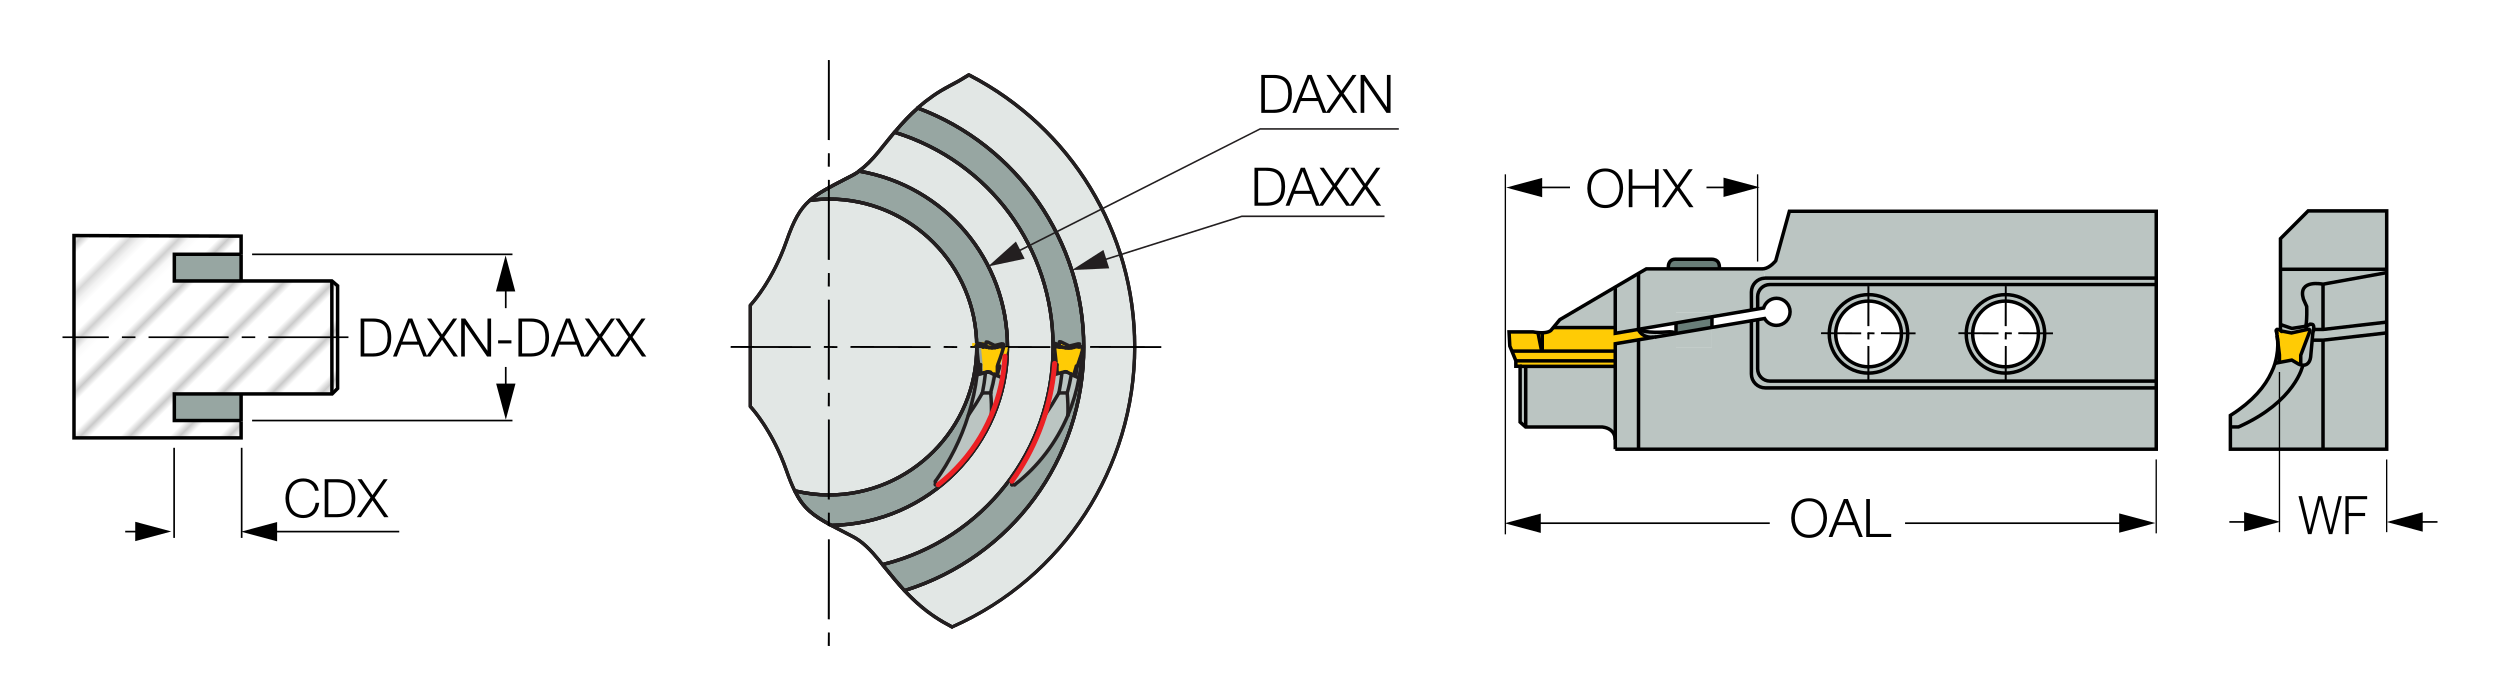 <?xml version="1.0" encoding="utf-8"?>
<!-- Generator: Adobe Illustrator 28.1.0, SVG Export Plug-In . SVG Version: 6.00 Build 0)  -->
<svg version="1.1" xmlns="http://www.w3.org/2000/svg" xmlns:xlink="http://www.w3.org/1999/xlink" x="0px" y="0px"
	 viewBox="0 0 356.8 99.21" style="enable-background:new 0 0 356.8 99.21;" xml:space="preserve">
<style type="text/css">
	.st0{fill:none;}
	.st1{fill:#FFFFFF;}
	.st2{fill:none;stroke:#000000;stroke-width:0.2;}
	.st3{fill:url(#SVGID_1_);}
	.st4{fill:#BBC5C2;}
	.st5{fill:url(#SVGID_00000114058299027293237460000003234636230258174864_);}
	.st6{fill:#A9B5B2;}
	.st7{fill:#778A86;}
	.st8{fill:#FFCB05;}
	.st9{fill:url(#SVGID_00000062872724975705427610000008493937816666334850_);}
	.st10{fill:#687D78;}
	.st11{fill:url(#SVGID_00000145052126627578027500000014170506288957025981_);}
	.st12{fill:url(#SVGID_00000030482757110796194830000006931136770805167780_);}
	.st13{fill:url(#SVGID_00000101084603967916154520000017091267509599543183_);}
	.st14{fill:url(#SVGID_00000115507110485451627530000007214331089736556421_);}
	.st15{fill:#CED5D3;}
	.st16{fill:url(#SVGID_00000170973679404378144530000017685802207044634795_);}
	.st17{fill:url(#SVGID_00000009591332089615320480000012558148569783057291_);}
	.st18{fill:url(#SVGID_00000149364479781865682720000017329959943223518386_);}
	.st19{fill:url(#SVGID_00000045617055434875394780000005781549747217266068_);}
	.st20{fill:url(#SVGID_00000138533672488906210750000016478800988554231424_);}
	.st21{fill:url(#SVGID_00000160190139938566774830000009477709072744532912_);}
	.st22{fill:#98A6A3;}
	.st23{fill:none;stroke:#000000;stroke-width:0.5;stroke-miterlimit:3.864;}
	.st24{fill:url(#SVGID_00000008855524636233973620000009120887666343080611_);}
	.st25{fill:url(#SVGID_00000176034168391507517890000010676479797897676215_);}
	.st26{fill:#97A6A2;}
	.st27{fill:#E2E7E5;}
	.st28{fill:#231F20;}
	.st29{fill:none;stroke:#231F20;stroke-width:0.5;stroke-linecap:round;stroke-linejoin:round;}
	.st30{fill:#ED2024;}
</style>
<pattern  x="-241.94" y="347.94" width="74.03" height="74.03" patternUnits="userSpaceOnUse" id="Unnamed_Pattern" viewBox="2.93 -79.4 74.03 74.03" style="overflow:visible;">
	<g>
		<rect x="2.93" y="-79.4" class="st0" width="74.03" height="74.03"/>
		<rect x="0" y="-82.34" class="st1" width="79.7" height="79.92"/>
		<line class="st2" x1="5.39" y1="-83.51" x2="5.39" y2="0"/>
		<line class="st2" x1="10.36" y1="-83.51" x2="10.36" y2="0"/>
		<line class="st2" x1="15.33" y1="-83.51" x2="15.33" y2="0"/>
		<line class="st2" x1="20.3" y1="-83.51" x2="20.3" y2="0"/>
		<line class="st2" x1="25.27" y1="-83.51" x2="25.27" y2="0"/>
		<line class="st2" x1="30.24" y1="-83.51" x2="30.24" y2="0"/>
		<line class="st2" x1="35.21" y1="-83.51" x2="35.21" y2="0"/>
		<line class="st2" x1="40.18" y1="-83.51" x2="40.18" y2="0"/>
		<line class="st2" x1="45.16" y1="-83.51" x2="45.16" y2="0"/>
		<line class="st2" x1="50.13" y1="-83.51" x2="50.13" y2="0"/>
		<line class="st2" x1="55.1" y1="-83.51" x2="55.1" y2="0"/>
		<line class="st2" x1="60.07" y1="-83.51" x2="60.07" y2="0"/>
		<line class="st2" x1="65.04" y1="-83.51" x2="65.04" y2="0"/>
		<line class="st2" x1="70.01" y1="-83.51" x2="70.01" y2="0"/>
		<line class="st2" x1="74.98" y1="-83.51" x2="74.98" y2="0"/>
	</g>
</pattern>
<g id="Layer_1">
	<g>
		<g id="XMLID_1_">
			<g>
				<linearGradient id="SVGID_1_" gradientUnits="userSpaceOnUse" x1="331.775" y1="42.436" x2="340.63" y2="42.436">
					<stop  offset="0" style="stop-color:#A9B5B2"/>
					<stop  offset="1" style="stop-color:#687D78"/>
				</linearGradient>
				<polygon class="st3" points="340.62,38.91 340.64,45.96 340.62,45.96 				"/>
				<polygon class="st4" points="340.62,47.51 340.62,64.11 331.54,64.11 331.54,64.02 331.54,48.55 				"/>
				<path class="st4" d="M340.62,45.96v1.55l-9.08,1.05h-1.49l0.13-1.29c0,0-0.01,0,0-0.01c0.01-0.08,0.03-0.17,0.04-0.23h1.33v0.03
					l8.9-1.06L340.62,45.96z"/>
				<path class="st4" d="M340.62,38.43v0.49l-9.08,1.65c0,0-3.65-0.78-2.8,2.12l0.47,1.06c0,0,0.04,0.93-0.01,1.79
					c-0.03,0.37-0.06,0.72-0.11,0.98l-1.95,0.32l-1.4-0.43l-0.27-0.09v-7.84L340.62,38.43z"/>
				<polygon class="st4" points="340.62,38.91 340.62,45.96 340.44,45.99 331.54,47.02 331.54,46.99 331.54,46.92 331.54,40.56 				
					"/>
				<polygon class="st4" points="340.62,30.11 340.62,38.43 325.46,38.43 325.46,34.07 329.41,30.11 				"/>
				
					<linearGradient id="SVGID_00000045597569224552895150000011345167469017306767_" gradientUnits="userSpaceOnUse" x1="331.544" y1="46.516" x2="340.624" y2="46.516">
					<stop  offset="0" style="stop-color:#A9B5B2"/>
					<stop  offset="1" style="stop-color:#687D78"/>
				</linearGradient>
				<polygon style="fill:url(#SVGID_00000045597569224552895150000011345167469017306767_);" points="340.44,45.99 331.54,47.05 
					331.54,47.02 				"/>
				<path class="st4" d="M331.54,64.02v0.09h-13.23v-3.18h1.16c8.19-3.64,9.18-8.79,9.18-8.79c0.23,0.01,0.42-0.05,0.56-0.15
					c0.04-0.01,0.08-0.04,0.11-0.08c0.43-0.34,0.47-1.02,0.47-1.02l0.24-2.27l1.49-0.06V64.02z"/>
				<path class="st4" d="M331.54,46.92v0.08l-1.33,0.03c0.04-0.24,0.03-0.42-0.01-0.54c-0.01-0.05-0.04-0.09-0.06-0.13
					c-0.08-0.13-0.22-0.14-0.36-0.09c-0.03,0-0.04,0-0.06,0.01h-0.01c-0.01,0-0.01,0-0.03,0.01c-0.04,0.03-0.08,0.04-0.11,0.05
					c-0.1,0.04-0.19,0.09-0.23,0.11l-0.05,0.03l-0.18,0.03c0.05-0.27,0.09-0.61,0.1-0.98c0.05-0.86,0.01-1.79,0.01-1.79l-0.47-1.06
					c-0.86-2.9,2.8-2.12,2.8-2.12V46.92z"/>
				<polygon class="st4" points="331.54,48.55 330.05,48.62 329.81,50.89 330.05,48.55 				"/>
				<path class="st6" d="M330.2,47.02c0.04-0.24,0.04-0.42,0-0.54c0.04,0.11,0.05,0.29,0.01,0.54H330.2z"/>
				<path class="st6" d="M330.2,46.48c0.04,0.11,0.04,0.29,0,0.54h-0.01c0.08-0.49-0.03-0.68-0.18-0.74c0.05,0,0.09,0.04,0.13,0.08
					C330.16,46.39,330.19,46.43,330.2,46.48z"/>
				<path class="st7" d="M330.22,47.02c-0.01,0.06-0.03,0.15-0.04,0.23l0.01-0.14c0-0.03,0.01-0.06,0.01-0.09H330.22z"/>
				<path class="st4" d="M330.01,46.28c0.15,0.06,0.26,0.26,0.18,0.74l-0.04,0.31c-0.01,0.05-0.03,0.1-0.04,0.15l-0.31,3.41
					c0,0-0.06,0.65-0.47,1.02c-0.04,0.04-0.08,0.06-0.11,0.08c-0.22,0.13-0.54,0.17-0.96,0.04c-0.06-0.03-0.13-0.05-0.19-0.08
					l-0.97-0.57l1.26,0.65v-0.08V50.7l1.21-3.19c0.34-0.57-0.18-0.51-0.18-0.51l-2.35,0.52l-1.58-0.31c0,0-0.04-0.04-0.1-0.08
					c0.05,0.03,0.1,0.05,0.1,0.05v-0.88l0.27,0.09l0.01,0.01l1.35,0.46h0.03l0.31-0.05l1.81-0.28c0,0,0.05-0.04,0.13-0.09
					c0.06-0.03,0.13-0.06,0.19-0.1c0.04-0.01,0.08-0.04,0.11-0.05c0.01,0.01,0.01,0,0.03-0.01h0.01c0.03,0,0.05,0,0.06-0.01
					C329.87,46.25,329.95,46.25,330.01,46.28z"/>
				<path class="st7" d="M330.2,47.02c0,0.03-0.01,0.06-0.01,0.09l-0.01,0.14c-0.01,0.01,0,0.01,0,0.01
					c-0.01,0.03-0.01,0.04-0.03,0.06l0.04-0.31H330.2z"/>
				<path class="st4" d="M330.15,47.33c0.01-0.03,0.01-0.04,0.03-0.06l-0.13,1.29h-0.03L330.15,47.33z"/>
				<path class="st4" d="M330.11,47.48c0.01-0.05,0.03-0.1,0.04-0.15l-0.13,1.23h0.03l-0.24,2.34L330.11,47.48z"/>
				<path class="st6" d="M329.78,46.27c0.14-0.05,0.28-0.04,0.36,0.09c-0.04-0.04-0.08-0.08-0.13-0.08
					C329.95,46.25,329.87,46.25,329.78,46.27z"/>
				<path class="st6" d="M329.78,46.27c-0.01,0.01-0.04,0.01-0.06,0.01C329.74,46.27,329.76,46.27,329.78,46.27z"/>
				<path class="st6" d="M329.7,46.28c-0.01,0.01-0.01,0.03-0.03,0.01C329.69,46.28,329.69,46.28,329.7,46.28z"/>
				<path class="st6" d="M329.68,46.29c-0.04,0.01-0.08,0.04-0.11,0.05C329.6,46.33,329.64,46.32,329.68,46.29z"/>
				<path class="st8" d="M329.4,46.99c0,0,0.52-0.06,0.18,0.51l-1.21,3.19v1.25v0.08l-1.26-0.65l-1.78,0.34v-0.09v-0.97l-0.01-0.1
					c-0.03-0.49-0.18-2.46-0.4-3.18c-0.04-0.14-0.05-0.23-0.01-0.29c0.04-0.05,0.09-0.06,0.09-0.06c0.06-0.01,0.19,0.04,0.29,0.08
					c0.03,0.01,0.05,0.03,0.08,0.04c0.06,0.04,0.1,0.08,0.1,0.08l1.58,0.31L329.4,46.99z"/>
				<path class="st6" d="M329.56,46.34c-0.06,0.04-0.13,0.08-0.19,0.1l-0.04,0.01C329.37,46.43,329.46,46.38,329.56,46.34z"/>
				
					<linearGradient id="SVGID_00000008148640765774757650000007630202791924326031_" gradientUnits="userSpaceOnUse" x1="331.549" y1="51.401" x2="318.312" y2="51.401">
					<stop  offset="0" style="stop-color:#A9B5B2"/>
					<stop  offset="0.852" style="stop-color:#A9B5B2"/>
					<stop  offset="1" style="stop-color:#CED5D3"/>
				</linearGradient>
				<path style="fill:url(#SVGID_00000008148640765774757650000007630202791924326031_);" d="M329.81,50.89c0,0-0.04,0.68-0.47,1.02
					C329.74,51.54,329.81,50.89,329.81,50.89z"/>
				<path class="st10" d="M329.33,46.46l0.04-0.01c-0.08,0.05-0.13,0.09-0.13,0.09l-1.81,0.28l1.65-0.29c0,0.01,0,0.01,0,0.03
					l0.2-0.06L329.33,46.46z"/>
				<path class="st6" d="M329.28,46.48l-0.2,0.06c0-0.01,0-0.01,0-0.03h0.03v-0.01L329.28,46.48z"/>
				
					<linearGradient id="SVGID_00000107561083707398113800000005129405328322529673_" gradientUnits="userSpaceOnUse" x1="329.149" y1="38.421" x2="329.149" y2="46.868">
					<stop  offset="0" style="stop-color:#98A6A3"/>
					<stop  offset="1" style="stop-color:#CED5D3"/>
				</linearGradient>
				<path style="fill:url(#SVGID_00000107561083707398113800000005129405328322529673_);" d="M329.21,45.53
					c-0.01,0.37-0.05,0.72-0.1,0.98h-0.01C329.14,46.24,329.18,45.9,329.21,45.53z"/>
				
					<linearGradient id="SVGID_00000109012790481449710680000005180659563584164519_" gradientUnits="userSpaceOnUse" x1="329.092" y1="38.621" x2="329.092" y2="46.859">
					<stop  offset="0" style="stop-color:#98A6A3"/>
					<stop  offset="1" style="stop-color:#CED5D3"/>
				</linearGradient>
				<path style="fill:url(#SVGID_00000109012790481449710680000005180659563584164519_);" d="M329.1,46.51v0.01h-0.03
					c0.01,0,0.01-0.01,0.01-0.01H329.1z"/>
				
					<linearGradient id="SVGID_00000173149673648123199310000010615907209512178564_" gradientUnits="userSpaceOnUse" x1="327.412" y1="38.423" x2="327.412" y2="46.868">
					<stop  offset="0" style="stop-color:#98A6A3"/>
					<stop  offset="1" style="stop-color:#CED5D3"/>
				</linearGradient>
				<path style="fill:url(#SVGID_00000173149673648123199310000010615907209512178564_);" d="M329.09,46.51c0,0,0,0.01-0.01,0.01
					l-1.65,0.29l-0.31,0.05l-1.38-0.46l-0.01-0.01l1.4,0.43L329.09,46.51z"/>
				<path class="st4" d="M328.26,52.03c0.14,0.05,0.29,0.1,0.4,0.11c0,0-1,5.15-9.18,8.79h-1.16v-1.63c3.24-2.03,4.97-4.2,5.86-6.14
					c0.22-0.43,0.37-0.86,0.5-1.26l2.43-0.51l0.97,0.57C328.13,51.98,328.2,52,328.26,52.03z"/>
				<polygon class="st10" points="325.75,46.41 327.13,46.87 327.1,46.87 				"/>
				<polygon class="st8" points="327.1,51.38 325.32,51.73 325.32,51.72 				"/>
				<path class="st10" d="M325.32,51.72v0.01l-0.64,0.13c0,0-0.01,0,0-0.01L325.32,51.72z"/>
				<path class="st10" d="M325.32,51.63v0.09l-0.64,0.13c0.38-1.28,0.43-2.4,0.38-3.23l0.24,1.94l0.01,0.1V51.63z"/>
				<path class="st10" d="M325.31,50.56l-0.24-1.94v-0.03c-0.03-0.28-0.05-0.51-0.09-0.72l-0.03-0.19l-0.04-0.31
					C325.13,48.09,325.29,50.07,325.31,50.56z"/>
				<path class="st8" d="M324.9,47.08c0.01-0.17,0.23-0.08,0.38,0.01c-0.1-0.04-0.23-0.09-0.29-0.08
					C324.99,47.02,324.94,47.03,324.9,47.08z"/>
				<path class="st10" d="M324.92,47.38l0.04,0.31c-0.03-0.11-0.04-0.22-0.06-0.29c-0.09-0.15-0.05-0.26,0.01-0.31
					C324.86,47.15,324.88,47.24,324.92,47.38z"/>
				
					<linearGradient id="SVGID_00000147923511361939921200000007981242404709577097_" gradientUnits="userSpaceOnUse" x1="324.074" y1="53.756" x2="321.087" y2="56.743">
					<stop  offset="0" style="stop-color:#A9B5B2"/>
					<stop  offset="1" style="stop-color:#778A86"/>
				</linearGradient>
				<path style="fill:url(#SVGID_00000147923511361939921200000007981242404709577097_);" d="M318.31,59.29
					c3.26-2.27,4.97-4.28,5.86-6.14C323.28,55.09,321.56,57.26,318.31,59.29z"/>
				<path class="st4" d="M307.74,55.36v8.75h-73.89V48.62l5.35-0.93v1.85h5.13v-2.76l5.62-0.98v7.59c0,1.09,0.89,1.98,1.99,1.98
					H307.74z"/>
				<path class="st4" d="M307.74,54.39v0.97h-55.79c-1.1,0-1.99-0.89-1.99-1.98v-7.59l0.89-0.15v7c0,0.97,0.78,1.75,1.75,1.75h14.09
					h19.55H307.74z"/>
				<path class="st4" d="M307.74,40.61v13.78h-21.51v-1.14c3.09,0,5.59-2.5,5.59-5.59c0-3.1-2.5-5.61-5.59-5.61v-1.44H307.74z"/>
				<path class="st4" d="M307.74,39.69v0.92h-21.51h-19.55H252.6c-0.97,0-1.75,0.78-1.75,1.74l0.01,1.76l-0.89,0.15l-0.01-1.92
					v-0.66c0-1.06,0.83-1.93,1.88-1.98c0.04-0.01,0.08-0.01,0.11-0.01H307.74z"/>
				<path class="st4" d="M307.74,30.15v9.54h-55.79c-0.04,0-0.08,0-0.11,0.01l-0.13-1.34c0.93-0.13,1.72-1.14,1.72-1.14l1.95-7.07
					H307.74z"/>
				<path class="st4" d="M286.23,42.05c3.09,0,5.59,2.5,5.59,5.61c0,3.09-2.5,5.59-5.59,5.59c-3.1,0-5.61-2.5-5.61-5.59
					C280.63,44.56,283.13,42.05,286.23,42.05z M291.07,47.66c0-2.64-2.15-4.79-4.79-4.79s-4.79,2.15-4.79,4.79s2.15,4.79,4.79,4.79
					S291.07,50.3,291.07,47.66z"/>
				<path class="st4" d="M286.28,42.87c2.64,0,4.79,2.15,4.79,4.79s-2.15,4.79-4.79,4.79s-4.79-2.15-4.79-4.79
					S283.64,42.87,286.28,42.87z M290.92,47.66c0-2.59-2.11-4.69-4.69-4.69c-2.59,0-4.69,2.09-4.69,4.69s2.09,4.69,4.69,4.69
					C288.81,52.35,290.92,50.25,290.92,47.66z"/>
				<path class="st4" d="M286.23,53.25v1.14h-19.55v-1.14c3.09,0,5.59-2.5,5.59-5.59c0-3.1-2.5-5.61-5.59-5.61v-1.44h19.55v1.44
					c-3.1,0-5.61,2.5-5.61,5.61C280.63,50.75,283.13,53.25,286.23,53.25z"/>
				<path class="st4" d="M266.68,42.05c3.09,0,5.59,2.5,5.59,5.61c0,3.09-2.5,5.59-5.59,5.59c-3.1,0-5.61-2.5-5.61-5.59
					C261.08,44.56,263.58,42.05,266.68,42.05z M271.47,47.66c0-2.64-2.15-4.79-4.79-4.79c-2.66,0-4.79,2.15-4.79,4.79
					s2.13,4.79,4.79,4.79C269.33,52.45,271.47,50.3,271.47,47.66z"/>
				<path class="st4" d="M266.68,42.87c2.64,0,4.79,2.15,4.79,4.79s-2.15,4.79-4.79,4.79c-2.66,0-4.79-2.15-4.79-4.79
					S264.03,42.87,266.68,42.87z M271.37,47.66c0-2.59-2.11-4.69-4.69-4.69c-2.59,0-4.69,2.09-4.69,4.69s2.09,4.69,4.69,4.69
					C269.26,52.35,271.37,50.25,271.37,47.66z"/>
				<path class="st4" d="M266.68,53.25v1.14H252.6c-0.97,0-1.75-0.78-1.75-1.75v-7l1-0.18c0.33,0.59,0.98,0.98,1.7,0.98
					c1.07,0,1.94-0.87,1.94-1.94c0-1.06-0.87-1.93-1.94-1.93c-0.87,0-1.6,0.6-1.84,1.39l-0.84,0.14l-0.01-1.76
					c0-0.96,0.78-1.74,1.75-1.74h14.09v1.44c-3.1,0-5.61,2.5-5.61,5.61C261.08,50.75,263.58,53.25,266.68,53.25z"/>
				<polygon class="st15" points="251.84,45.46 250.85,45.64 249.95,45.79 249.95,45.78 				"/>
				<path class="st4" d="M251.7,38.36l0.13,1.34c-1.05,0.05-1.88,0.92-1.88,1.98v0.66v1.92l-5.62,0.95v-0.57h-5.13v1.43l-5.35,0.89
					v-7.88l-0.03,0.01v-0.05l1.14-0.66h16.55C251.57,38.37,251.64,38.37,251.7,38.36z"/>
				<polygon class="st15" points="249.95,42.35 249.97,44.26 249.95,44.26 				"/>
				<polygon class="st4" points="249.95,45.78 249.95,45.79 244.33,46.78 244.33,46.73 				"/>
				<path class="st10" d="M245.3,37.6c0.13,0.32,0.08,0.64,0.08,0.64h-7.23c-0.03-0.32,0.03-0.56,0.1-0.74
					c0.28-0.6,1.01-0.49,1.01-0.49h5.06c0.11,0,0.23,0.01,0.32,0.04c0.2,0.04,0.34,0.11,0.45,0.22
					C245.19,37.37,245.27,37.48,245.3,37.6z"/>
				
					<linearGradient id="SVGID_00000044176800540455765330000015798284600305531044_" gradientUnits="userSpaceOnUse" x1="245.395" y1="37.155" x2="238.15" y2="37.155">
					<stop  offset="0" style="stop-color:#687D78"/>
					<stop  offset="0.517" style="stop-color:#CED5D3"/>
					<stop  offset="1" style="stop-color:#687D78"/>
				</linearGradient>
				<path style="fill:url(#SVGID_00000044176800540455765330000015798284600305531044_);" d="M244.64,37.05
					c0.19,0.04,0.33,0.11,0.45,0.22C244.99,37.16,244.84,37.08,244.64,37.05z"/>
				<polygon class="st4" points="244.33,46.78 244.33,49.54 239.2,49.54 239.2,47.68 				"/>
				
					<linearGradient id="SVGID_00000001631293640348335880000002326663979682235557_" gradientUnits="userSpaceOnUse" x1="239.2" y1="47.206" x2="244.334" y2="47.206">
					<stop  offset="0" style="stop-color:#778A86"/>
					<stop  offset="0.551" style="stop-color:#CED5D3"/>
					<stop  offset="1" style="stop-color:#778A86"/>
				</linearGradient>
				<polygon style="fill:url(#SVGID_00000001631293640348335880000002326663979682235557_);" points="244.33,46.73 244.33,46.78 
					239.2,47.68 239.2,47.6 				"/>
				<polygon class="st10" points="244.33,45.22 244.33,46.73 239.2,47.6 239.2,46.1 				"/>
				
					<linearGradient id="SVGID_00000152956653329999191550000010673575355007820456_" gradientUnits="userSpaceOnUse" x1="239.2" y1="45.654" x2="244.334" y2="45.654">
					<stop  offset="0" style="stop-color:#778A86"/>
					<stop  offset="0.551" style="stop-color:#CED5D3"/>
					<stop  offset="1" style="stop-color:#778A86"/>
				</linearGradient>
				<polygon style="fill:url(#SVGID_00000152956653329999191550000010673575355007820456_);" points="244.33,45.21 244.33,45.22 
					239.2,46.1 239.2,46.06 				"/>
				<polygon class="st4" points="244.33,44.63 244.33,45.21 239.2,46.06 239.2,44.63 				"/>
				<path class="st4" d="M239.1,47.62l-2.52,0.42l-0.38,0.06c-0.03,0.01-0.06,0.01-0.09,0.01c-0.03,0.01-0.05,0.01-0.09,0.01
					c-1.61,0.15-2.13-0.95-2.2-1.11l0.04-0.01h0.01c0.06,0.06,0.32,0.22,1.01,0.32c0.66,0.1,1.74,0.17,3.44,0.03
					C238.32,47.35,238.79,47.4,239.1,47.62z"/>
				<path class="st8" d="M236.58,48.04l-0.24,0.05c-0.05,0.01-0.09,0.01-0.14,0.01L236.58,48.04z"/>
				<path class="st8" d="M236.11,48.12l-0.29,0.05l0.2-0.04C236.06,48.13,236.08,48.13,236.11,48.12z"/>
				<path class="st8" d="M236.02,48.13l-0.2,0.04l-1.97,0.33v-0.05l-3.32,0.61v1.05h-10.42v-2.61c0.95-0.03,1.23-0.34,1.23-0.34
					l0.31-0.34l8.89-0.06v0.82l3.29-0.55C233.89,47.19,234.41,48.28,236.02,48.13z"/>
				<path class="st8" d="M233.95,46.99c0,0,0.15,0.2,0.93,0.33c-0.69-0.1-0.95-0.26-1.01-0.32L233.95,46.99z"/>
				<polygon class="st4" points="233.85,48.62 233.85,64.11 230.53,64.11 230.53,62.93 230.53,62.8 230.53,52.29 230.54,52.29 
					230.53,50.11 230.53,49.06 233.85,48.5 				"/>
				
					<linearGradient id="SVGID_00000143598285282199400280000001074970784155326608_" gradientUnits="userSpaceOnUse" x1="233.849" y1="48.757" x2="230.529" y2="48.757">
					<stop  offset="0" style="stop-color:#BBC5C3"/>
					<stop  offset="1" style="stop-color:#778A86"/>
				</linearGradient>
				<polygon style="fill:url(#SVGID_00000143598285282199400280000001074970784155326608_);" points="233.85,48.45 233.85,48.5 
					230.53,49.06 				"/>
				
					<linearGradient id="SVGID_00000136372274588019656420000001508320458502036113_" gradientUnits="userSpaceOnUse" x1="233.849" y1="43.017" x2="230.53" y2="43.017">
					<stop  offset="0" style="stop-color:#BBC5C3"/>
					<stop  offset="1" style="stop-color:#778A86"/>
				</linearGradient>
				<polygon style="fill:url(#SVGID_00000136372274588019656420000001508320458502036113_);" points="233.85,39.08 233.85,46.96 
					233.82,39.09 				"/>
				<polygon class="st4" points="233.82,39.09 233.85,46.96 230.53,47.57 230.53,46.75 230.53,40.99 				"/>
				
					<linearGradient id="SVGID_00000018194552733880478200000016696318031713861038_" gradientUnits="userSpaceOnUse" x1="233.767" y1="51.203" x2="230.527" y2="51.203">
					<stop  offset="0" style="stop-color:#BBC5C3"/>
					<stop  offset="1" style="stop-color:#778A86"/>
				</linearGradient>
				<polygon style="fill:url(#SVGID_00000018194552733880478200000016696318031713861038_);" points="230.53,50.11 230.54,52.29 
					230.53,52.29 230.53,51.5 				"/>
				<path class="st22" d="M230.53,62.8v0.13c0-1.42-1.21-1.83-1.67-1.94C229.32,61.06,230.53,61.39,230.53,62.8z"/>
				<path class="st4" d="M230.53,52.29V62.8c0-1.42-1.21-1.75-1.67-1.81c-0.1-0.03-0.17-0.03-0.17-0.03h-10.94v-8.67h12.69H230.53z"
					/>
				<polygon class="st8" points="230.53,51.5 230.53,52.29 230.44,52.29 217.75,52.29 216.95,52.29 216.34,52.29 216.34,51.5 
					230.44,51.5 				"/>
				<polygon class="st8" points="230.53,50.11 230.53,51.5 230.44,51.5 216.34,51.5 215.77,50.11 220.02,50.11 220.11,50.11 				"/>
				<polygon class="st4" points="230.53,40.99 230.53,46.75 221.69,46.75 221.68,46.75 222.61,45.63 				"/>
				<polygon class="st22" points="222.61,45.63 221.68,46.75 221.5,46.75 				"/>
				<path class="st8" d="M220.11,47.51v2.61h-0.09l-0.52-2.63C219.73,47.51,219.93,47.51,220.11,47.51z"/>
				<path class="st8" d="M219.5,47.48l0.52,2.63h-4.25l-0.29-0.7l-0.11-2.02h3.44C219.05,47.44,219.29,47.47,219.5,47.48z"/>
				<polygon class="st4" points="217.75,52.29 217.75,60.97 216.95,60.26 216.95,52.29 				"/>
			</g>
			<g>
				<polyline class="st23" points="244.33,46.78 244.33,46.73 244.33,45.22 244.33,45.21 				"/>
				<polyline class="st23" points="239.2,46.06 239.2,46.1 239.2,47.6 239.2,47.68 				"/>
				<path class="st23" d="M245.39,38.23c0,0,0.04-0.32-0.09-0.64c-0.04-0.11-0.11-0.23-0.22-0.33c-0.1-0.1-0.24-0.18-0.45-0.22
					c-0.09-0.03-0.2-0.04-0.32-0.04h-5.06c0,0-0.73-0.11-1.01,0.49c-0.1,0.18-0.15,0.43-0.13,0.77"/>
				<path class="st23" d="M307.74,55.36h-55.79c-1.1,0-1.99-0.89-1.99-1.98v-7.59v-0.01"/>
				<path class="st23" d="M249.97,44.26l-0.01-1.92v-0.66c0-1.06,0.83-1.93,1.88-1.98c0.04-0.01,0.08-0.01,0.11-0.01h55.79"/>
				<path class="st23" d="M230.53,64.11h3.32h73.89v-8.75v-0.97V40.61v-0.92v-9.54h-52.36l-1.95,7.07c0,0-0.79,1.01-1.72,1.14
					c-0.06,0.01-0.13,0.01-0.19,0.01h-16.55l-1.14,0.66l-11.21,6.59l-0.93,1.12l-0.34,0.41c0,0-0.28,0.32-1.23,0.34
					c-0.18,0-0.38,0-0.61-0.03c-0.2-0.01-0.45-0.04-0.7-0.09h-3.44l0.11,2.02l0.29,0.7l0.57,1.39v0.79h0.61v7.97l0.79,0.7h10.94
					c0,0,0.06,0,0.17,0.03c0.46,0.06,1.67,0.4,1.67,1.81"/>
				<path class="st23" d="M307.74,54.39h-21.51h-19.55H252.6c-0.97,0-1.75-0.78-1.75-1.75v-7"/>
				<path class="st23" d="M250.86,44.11l-0.01-1.76c0-0.96,0.78-1.74,1.75-1.74h14.09h19.55h21.51"/>
				<polyline class="st23" points="233.86,47.01 233.82,47.01 230.53,47.57 230.53,46.75 230.53,40.99 				"/>
				<path class="st23" d="M236.2,48.11l0.38-0.06l2.52-0.42l0.1-0.03l5.13-0.87l5.62-0.95l1.89-0.32c0.33,0.59,0.98,0.98,1.7,0.98
					c1.07,0,1.94-0.87,1.94-1.94c0-1.06-0.87-1.93-1.94-1.93c-0.87,0-1.6,0.6-1.84,1.39l-0.84,0.14l-0.89,0.15h-0.01l-5.62,0.96
					l-5.13,0.88l-5.25,0.89l-0.08,0.01"/>
				<polyline class="st23" points="230.53,64.11 230.53,62.93 230.53,62.8 230.53,52.29 230.53,51.5 230.53,50.11 230.53,49.06 
					233.85,48.5 235.82,48.17 236.02,48.13 				"/>
				<line class="st23" x1="233.85" y1="48.62" x2="233.85" y2="64.11"/>
				<line class="st23" x1="221.69" y1="46.75" x2="230.53" y2="46.75"/>
				<path class="st23" d="M233.81,46.99c0,0,0,0,0.01,0.01c0,0,0,0,0,0.01c0.06,0.17,0.59,1.26,2.2,1.11c0.04,0,0.06,0,0.09-0.01
					c0.03,0,0.06,0,0.09-0.01c0.05,0,0.09,0,0.14-0.01"/>
				<path class="st23" d="M233.85,46.99c0,0,0,0,0.01,0.01h0.01c0.06,0.06,0.32,0.22,1.01,0.32c0.66,0.1,1.74,0.17,3.44,0.03
					c0,0,0.56,0,0.87,0.22"/>
				<polyline class="st23" points="215.73,50.11 215.77,50.11 220.02,50.11 220.11,50.11 230.53,50.11 				"/>
				<line class="st23" x1="216.34" y1="51.5" x2="230.44" y2="51.5"/>
				<polyline class="st23" points="216.95,52.29 217.75,52.29 230.44,52.29 				"/>
				<line class="st23" x1="217.75" y1="60.97" x2="217.75" y2="52.29"/>
				<polyline class="st23" points="220.11,47.48 220.11,47.51 220.11,50.11 				"/>
				<line class="st23" x1="220.02" y1="50.11" x2="219.5" y2="47.48"/>
				<line class="st23" x1="233.85" y1="39.08" x2="233.85" y2="46.96"/>
				<path class="st23" d="M325.07,48.62c0.05,0.83,0,1.95-0.38,3.23c-0.01,0.01,0,0.01,0,0.01c-0.01,0.01-0.01,0.03-0.01,0.03
					c-0.13,0.41-0.28,0.83-0.5,1.26c-0.89,1.94-2.62,4.11-5.86,6.14v1.63v3.18v0.01h22.31v-0.01v-16.6v-1.55v-7.05v-0.49v-8.31
					h-11.21l-3.95,3.96v4.35v0.04v7.84v0.88c0,0-0.05-0.03-0.1-0.05c-0.03-0.01-0.05-0.03-0.08-0.04c-0.1-0.04-0.23-0.09-0.29-0.08
					c0,0-0.05,0.01-0.09,0.06c-0.06,0.05-0.1,0.15-0.01,0.31c0.03,0.08,0.04,0.18,0.06,0.29"/>
				<path class="st23" d="M324.98,47.88c0.04,0.2,0.06,0.43,0.09,0.72"/>
				<line class="st23" x1="325.46" y1="38.43" x2="340.62" y2="38.43"/>
				<path class="st23" d="M325.46,46.31l0.27,0.09l0.01,0.01l1.35,0.46h0.03l0.31-0.05l1.81-0.28c0,0,0.05-0.04,0.13-0.09
					c0.06-0.03,0.13-0.06,0.19-0.1c0.04-0.01,0.08-0.03,0.11-0.05c0.01,0.01,0.01,0,0.03-0.01h0.01c0.03,0,0.05,0,0.06-0.01
					c0.09-0.01,0.17-0.01,0.23,0.01c0.05,0,0.09,0.04,0.13,0.08c0.03,0.04,0.05,0.08,0.06,0.13c0.04,0.11,0.05,0.29,0.01,0.54
					c-0.01,0.06-0.03,0.15-0.04,0.23c-0.01,0.01,0,0.01,0,0.01c-0.01,0.03-0.01,0.04-0.03,0.06c-0.01,0.05-0.03,0.1-0.04,0.15
					l-0.31,3.41c0,0-0.04,0.68-0.47,1.02c-0.04,0.04-0.08,0.06-0.11,0.08c-0.22,0.13-0.54,0.17-0.96,0.04
					c-0.06-0.03-0.13-0.05-0.19-0.08l-0.97-0.57l-1.78,0.34l-0.64,0.13l-0.09,0.01"/>
				<path class="st23" d="M325.46,47.21l1.58,0.31l2.35-0.52c0,0,0.52-0.06,0.18,0.51l-1.21,3.19v1.25"/>
				<polyline class="st23" points="325.32,51.63 325.32,50.66 325.31,50.56 325.07,48.62 325.07,48.59 324.98,47.88 324.95,47.68 
					324.92,47.38 				"/>
				<path class="st23" d="M340.62,38.91l-9.08,1.65c0,0-3.65-0.78-2.8,2.12l0.47,1.06c0,0,0.04,0.93-0.01,1.79
					c-0.01,0.37-0.05,0.72-0.1,0.98v0.01"/>
				<polyline class="st23" points="340.62,45.96 340.44,45.99 331.54,47.02 330.22,47.02 330.2,47.02 330.19,47.02 				"/>
				<polyline class="st23" points="340.62,47.51 331.54,48.55 330.05,48.55 330.02,48.55 				"/>
				<line class="st23" x1="331.54" y1="40.56" x2="331.54" y2="46.92"/>
				<line class="st23" x1="331.54" y1="48.55" x2="331.54" y2="64.02"/>
				<line class="st23" x1="329.13" y1="46.56" x2="329.13" y2="47.02"/>
				<path class="st23" d="M328.66,52.14c0,0-1,5.15-9.18,8.79h-1.16"/>
				<circle class="st23" cx="266.68" cy="47.66" r="4.69"/>
				<path class="st23" d="M266.68,53.25c-3.1,0-5.61-2.5-5.61-5.59c0-3.1,2.5-5.61,5.61-5.61c3.09,0,5.59,2.5,5.59,5.61
					C272.28,50.75,269.77,53.25,266.68,53.25z"/>
				<circle class="st23" cx="286.23" cy="47.66" r="4.69"/>
				<path class="st23" d="M286.23,53.25c-3.1,0-5.61-2.5-5.61-5.59c0-3.1,2.5-5.61,5.61-5.61c3.09,0,5.59,2.5,5.59,5.61
					C291.83,50.75,289.32,53.25,286.23,53.25z"/>
			</g>
		</g>
	</g>
</g>
<g id="Layer_3">
	<g id="XMLID_00000013888775589891666040000000712164482620973464_">
		<g>
			
				<pattern  id="SVGID_00000022526403537314369670000006546227965153342345_" xlink:href="#Unnamed_Pattern" patternTransform="matrix(-0.707 -0.707 0.707 -0.707 -6574.405 -20337.119)">
			</pattern>
			<polygon style="fill:url(#SVGID_00000022526403537314369670000006546227965153342345_);" points="48.18,48.14 48.18,55.44 
				47.4,56.22 47.37,56.22 47.36,40.1 47.37,40.1 48.18,40.79 			"/>
			
				<pattern  id="SVGID_00000026146154965982790150000008094643363206415773_" xlink:href="#Unnamed_Pattern" patternTransform="matrix(-0.707 -0.707 0.707 -0.707 -6574.405 -20337.119)">
			</pattern>
			<polygon style="fill:url(#SVGID_00000026146154965982790150000008094643363206415773_);" points="47.36,40.1 47.37,56.22 
				34.41,56.22 24.88,56.22 24.88,60.02 34.41,60.02 34.41,60.12 34.41,62.49 10.56,62.49 10.56,33.62 34.41,33.7 34.41,36.28 
				34.41,36.29 24.88,36.29 24.88,40.1 34.41,40.1 			"/>
			<polygon class="st26" points="34.41,56.34 34.41,60.02 24.88,60.02 24.88,56.22 34.41,56.22 			"/>
			<polygon class="st26" points="34.41,40.06 34.41,40.1 24.88,40.1 24.88,36.29 34.41,36.29 			"/>
		</g>
		<g>
			<line class="st23" x1="47.37" y1="56.22" x2="47.36" y2="40.1"/>
			<polyline class="st23" points="34.41,60.02 24.88,60.02 24.88,56.22 34.41,56.22 47.37,56.22 47.4,56.22 48.18,55.44 
				48.18,48.14 48.18,40.79 47.37,40.1 47.36,40.1 34.41,40.1 24.88,40.1 24.88,36.29 34.41,36.29 			"/>
			<polyline class="st23" points="34.41,36.28 34.41,33.7 10.56,33.62 10.56,62.49 34.41,62.49 34.41,60.12 			"/>
			<polyline class="st23" points="34.41,36.28 34.41,36.29 34.41,40.06 			"/>
			<polyline class="st23" points="34.41,56.34 34.41,60.02 34.41,60.12 			"/>
		</g>
	</g>
	<g>
		<rect x="35.98" y="36.18" width="37.16" height="0.24"/>
	</g>
	<g>
		<rect x="35.98" y="59.9" width="37.16" height="0.24"/>
	</g>
	<g>
		<g>
			<rect x="72.06" y="52.37" width="0.24" height="3.32"/>
		</g>
		<g>
			<polygon points="70.81,54.75 72.19,59.9 73.57,54.75 			"/>
		</g>
	</g>
	<g>
		<g>
			<rect x="72.06" y="40.66" width="0.24" height="3.32"/>
		</g>
		<g>
			<polygon points="73.54,41.6 72.16,36.45 70.78,41.6 			"/>
		</g>
	</g>
	<g>
		<rect x="24.73" y="63.91" width="0.24" height="12.86"/>
	</g>
	<g>
		<rect x="34.37" y="63.91" width="0.24" height="12.86"/>
	</g>
	<g>
		<g>
			<rect x="38.61" y="75.75" width="18.37" height="0.24"/>
		</g>
		<g>
			<polygon points="39.55,74.5 34.4,75.88 39.55,77.26 			"/>
		</g>
	</g>
	<g>
		<g>
			<path d="M44.96,70.03c-0.18-0.84-0.87-1.31-1.66-1.31c-1.44,0-2.04,1.2-2.04,2.39c0,1.18,0.61,2.39,2.04,2.39
				c1,0,1.64-0.77,1.74-1.74h0.52c-0.14,1.33-0.99,2.18-2.26,2.18c-1.71,0-2.56-1.34-2.56-2.83c0-1.48,0.85-2.83,2.56-2.83
				c1.03,0,2.04,0.62,2.18,1.76H44.96z"/>
		</g>
		<g>
			<path d="M46.34,68.39h1.88c1.63,0.04,2.49,0.93,2.49,2.71c0,1.78-0.86,2.67-2.49,2.71h-1.88V68.39z M46.86,73.38h1.1
				c1.56,0.01,2.23-0.65,2.23-2.27c0-1.62-0.68-2.28-2.23-2.27h-1.1V73.38z"/>
		</g>
		<g>
			<path d="M51.02,68.39h0.61l1.53,2.27l1.59-2.27h0.58l-1.85,2.64l1.96,2.78h-0.62l-1.65-2.39l-1.67,2.39h-0.58l1.95-2.8
				L51.02,68.39z"/>
		</g>
	</g>
	<g>
		<g>
			<path d="M51.47,45.46h1.88c1.63,0.04,2.49,0.93,2.49,2.71s-0.86,2.67-2.49,2.71h-1.88V45.46z M51.99,50.44h1.1
				c1.56,0.01,2.23-0.65,2.23-2.27s-0.68-2.28-2.23-2.27h-1.1V50.44z"/>
		</g>
		<g>
			<path d="M58.26,45.46h0.58l2.13,5.42h-0.55l-0.66-1.69h-2.47l-0.65,1.69h-0.55L58.26,45.46z M57.44,48.75h2.13l-1.05-2.78
				L57.44,48.75z"/>
		</g>
		<g>
			<path d="M60.94,45.46h0.61l1.53,2.27l1.59-2.27h0.58l-1.85,2.64l1.96,2.78h-0.62l-1.65-2.39l-1.67,2.39h-0.58l1.95-2.8
				L60.94,45.46z"/>
		</g>
		<g>
			<path d="M65.82,45.46h0.58l3.16,4.59h0.01v-4.59h0.52v5.42h-0.58l-3.16-4.59h-0.01v4.59h-0.52V45.46z"/>
		</g>
		<g>
			<path d="M71.09,49.01v-0.44h1.9v0.44H71.09z"/>
		</g>
		<g>
			<path d="M73.99,45.46h1.88c1.63,0.04,2.49,0.93,2.49,2.71s-0.86,2.67-2.49,2.71h-1.88V45.46z M74.51,50.44h1.1
				c1.56,0.01,2.23-0.65,2.23-2.27s-0.68-2.28-2.23-2.27h-1.1V50.44z"/>
		</g>
		<g>
			<path d="M80.78,45.46h0.58l2.13,5.42h-0.55l-0.66-1.69H79.8l-0.65,1.69H78.6L80.78,45.46z M79.96,48.75h2.13l-1.05-2.78
				L79.96,48.75z"/>
		</g>
		<g>
			<path d="M83.46,45.46h0.61l1.53,2.27l1.59-2.27h0.58l-1.85,2.64l1.96,2.78h-0.62l-1.65-2.39l-1.67,2.39h-0.58l1.95-2.8
				L83.46,45.46z"/>
		</g>
		<g>
			<path d="M87.82,45.46h0.61l1.53,2.27l1.59-2.27h0.58l-1.85,2.64l1.96,2.78h-0.62l-1.65-2.39l-1.67,2.39h-0.58l1.95-2.8
				L87.82,45.46z"/>
		</g>
	</g>
	<g>
		<g>
			<rect x="17.87" y="75.75" width="2.38" height="0.24"/>
		</g>
		<g>
			<polygon points="19.3,77.23 24.45,75.85 19.3,74.47 			"/>
		</g>
	</g>
	<g>
		<path d="M49.73,48.25H38.3v-0.24h11.43V48.25z M36.43,48.25H34.5v-0.24h1.93V48.25z M32.63,48.25H21.2v-0.24h11.43V48.25z
			 M19.33,48.25H17.4v-0.24h1.93V48.25z M15.53,48.25H8.92v-0.24h6.61V48.25z"/>
	</g>
</g>
<g id="Dimension_Layer">
	<g>
		<g>
			<path d="M258.2,71.11c1.7,0,2.55,1.34,2.55,2.83s-0.85,2.83-2.55,2.83c-1.71,0-2.56-1.34-2.56-2.83S256.49,71.11,258.2,71.11z
				 M258.2,76.32c1.43,0,2.04-1.2,2.04-2.39s-0.61-2.39-2.04-2.39c-1.44,0-2.04,1.2-2.04,2.39S256.77,76.32,258.2,76.32z"/>
		</g>
		<g>
			<path d="M263.15,71.22h0.58l2.13,5.42h-0.55l-0.66-1.69h-2.47l-0.65,1.69h-0.55L263.15,71.22z M262.33,74.52h2.13l-1.05-2.78
				L262.33,74.52z"/>
		</g>
		<g>
			<path d="M266.35,71.22h0.52v4.98h3.04v0.44h-3.56V71.22z"/>
		</g>
	</g>
	<g>
		<g>
			<path d="M229.1,24.04c1.7,0,2.55,1.34,2.55,2.83s-0.85,2.83-2.55,2.83c-1.71,0-2.56-1.34-2.56-2.83S227.39,24.04,229.1,24.04z
				 M229.1,29.25c1.43,0,2.04-1.2,2.04-2.39s-0.61-2.39-2.04-2.39c-1.44,0-2.04,1.2-2.04,2.39S227.66,29.25,229.1,29.25z"/>
		</g>
		<g>
			<path d="M232.46,24.15h0.52v2.35h3.22v-2.35h0.52v5.42h-0.52v-2.63h-3.22v2.63h-0.52V24.15z"/>
		</g>
		<g>
			<path d="M237.28,24.15h0.61l1.53,2.27l1.59-2.27h0.58l-1.85,2.64l1.96,2.78h-0.62l-1.65-2.39l-1.67,2.39h-0.58l1.95-2.8
				L237.28,24.15z"/>
		</g>
	</g>
	<g>
		<rect x="214.75" y="24.88" width="0.19" height="51.38"/>
	</g>
	<g>
		<rect x="307.64" y="65.57" width="0.19" height="10.55"/>
	</g>
	<g>
		<rect x="250.75" y="24.88" width="0.19" height="12.45"/>
	</g>
	<g>
		<g>
			<rect x="218.96" y="74.55" width="33.62" height="0.24"/>
		</g>
		<g>
			<polygon points="219.9,73.3 214.75,74.68 219.9,76.06 			"/>
		</g>
	</g>
	<g>
		<g>
			<rect x="271.89" y="74.55" width="31.5" height="0.24"/>
		</g>
		<g>
			<polygon points="302.45,76.03 307.6,74.65 302.45,73.27 			"/>
		</g>
	</g>
	<g>
		<g>
			<path d="M328.04,70.81h0.5l1.11,4.75h0.01l1.19-4.75h0.58l1.2,4.75h0.01l1.12-4.75h0.46l-1.35,5.42h-0.49l-1.24-4.85h-0.01
				l-1.23,4.85h-0.51L328.04,70.81z"/>
		</g>
		<g>
			<path d="M334.74,70.81h3.1v0.44h-2.63v1.96h2.34v0.44h-2.34v2.58h-0.47V70.81z"/>
		</g>
	</g>
	<g>
		<rect x="325.23" y="53.09" width="0.19" height="22.86"/>
	</g>
	<g>
		<rect x="340.53" y="65.58" width="0.19" height="10.37"/>
	</g>
	<g>
		<g>
			<rect x="318.17" y="74.37" width="3.05" height="0.24"/>
		</g>
		<g>
			<polygon points="320.28,75.85 325.43,74.47 320.28,73.09 			"/>
		</g>
	</g>
	<g>
		<g>
			<rect x="344.83" y="74.37" width="3.05" height="0.24"/>
		</g>
		<g>
			<polygon points="345.77,73.12 340.62,74.5 345.77,75.88 			"/>
		</g>
	</g>
	<g>
		<g>
			<rect x="243.55" y="26.63" width="3.38" height="0.24"/>
		</g>
		<g>
			<polygon points="245.98,28.11 251.13,26.73 245.98,25.35 			"/>
		</g>
	</g>
	<g>
		<g>
			<rect x="219.16" y="26.63" width="4.91" height="0.24"/>
		</g>
		<g>
			<polygon points="220.1,25.39 214.96,26.77 220.1,28.15 			"/>
		</g>
	</g>
	<g>
		<path d="M266.79,54.32l-0.28-0.02l0.01-4.93l0.28,0.02V54.32z M266.79,48.45l-0.28-0.01l0.01-0.97l0.28,0.02V48.45z M266.79,46.55
			l-0.28-0.01l0.01-5.72l0.28,0.02V46.55z"/>
	</g>
	<g>
		<path d="M273.39,47.71l-4.95-0.02l0.02-0.27l4.93,0.02V47.71z M267.53,47.71l-0.99-0.02l0.02-0.27l0.97,0.02V47.71z M265.63,47.71
			l-5.74-0.02l0.02-0.27l5.72,0.02V47.71z"/>
	</g>
	<g>
		<path d="M286.39,54.32l-0.28-0.02l0.02-4.93l0.27,0.02V54.32z M286.39,48.45l-0.28-0.01l0.02-0.97l0.27,0.02V48.45z M286.39,46.55
			l-0.28-0.01l0.02-5.72l0.27,0.02V46.55z"/>
	</g>
	<g>
		<path d="M293,47.71l-4.95-0.02l0.01-0.27l4.94,0.02V47.71z M287.13,47.71l-0.98-0.02l0.01-0.27l0.97,0.02V47.71z M285.23,47.71
			l-5.73-0.02l0.01-0.27l5.72,0.02V47.71z"/>
	</g>
</g>
<g id="Layer_4">
	<g>
		<g>
			<g>
				<g>
					<path class="st27" d="M131,15.42c13.83,5.16,23.68,18.48,23.68,34.11c0,16.33-10.78,30.16-25.59,34.76
						c-1.18-1.27-2.18-2.55-3.14-3.71c13.97-3.44,24.35-16.03,24.35-31.05c0-14.44-9.53-26.61-22.63-30.64
						C128.63,17.75,129.71,16.55,131,15.42z"/>
				</g>
				<g>
					<path class="st27" d="M122.6,24.43c12.02,2.05,21.17,12.49,21.17,25.1c0,13.94-11.22,25.26-25.13,25.45
						c-2.66-1.43-4.01-2.47-5.22-4.93c1.56,0.37,3.18,0.59,4.87,0.59c11.65,0,21.11-9.45,21.11-21.11
						c0-11.67-9.45-21.12-21.11-21.12c-0.94,0-1.85,0.08-2.74,0.21c1.34-1.19,3.17-2.07,6.11-3.6
						C121.99,24.85,122.3,24.66,122.6,24.43z"/>
				</g>
			</g>
			<g>
				<g>
					<path class="st27" d="M129.09,84.29c1.67,1.78,3.68,3.57,6.45,5c0.13,0.06,0.24,0.13,0.37,0.21
						c15.34-6.78,26.06-22.12,26.06-39.97c0-16.92-9.61-31.56-23.67-38.82c-0.86,0.54-1.78,1.08-2.75,1.58
						c-1.78,0.92-3.26,2.01-4.54,3.14"/>
				</g>
				<g>
					<path class="st27" d="M125.96,80.59c0.95,1.16,1.96,2.44,3.14,3.71c14.82-4.6,25.59-18.43,25.59-34.76
						c0-15.63-9.85-28.95-23.68-34.11c-1.29,1.13-2.37,2.32-3.33,3.47"/>
				</g>
				<g>
					<path class="st27" d="M118.64,74.98c0.86,0.46,1.85,0.97,3.02,1.58c1.48,0.75,2.66,2.01,3.9,3.52v0.02
						c0.13,0.16,0.27,0.33,0.4,0.49c13.97-3.44,24.35-16.03,24.35-31.05c0-14.44-9.53-26.61-22.63-30.64
						c-0.76,0.91-1.45,1.78-2.12,2.59v0.02c-0.97,1.18-1.91,2.18-2.96,2.93"/>
				</g>
				<g>
					<path class="st27" d="M113.42,70.05c1.21,2.47,2.56,3.5,5.22,4.93c13.91-0.19,25.13-11.51,25.13-25.45
						c0-12.61-9.15-23.05-21.17-25.1c-0.3,0.22-0.6,0.41-0.94,0.59c-2.94,1.53-4.77,2.4-6.11,3.6"/>
				</g>
				<g>
					<path class="st27" d="M113.42,70.05c1.56,0.37,3.18,0.59,4.87,0.59c11.65,0,21.11-9.45,21.11-21.11
						c0-11.67-9.45-21.12-21.11-21.12c-0.94,0-1.85,0.08-2.74,0.21c-1.4,1.24-2.28,2.82-3.33,5.84c-2.07,5.92-5.14,9.1-5.14,9.1
						v14.45c0,0,3.07,3.18,5.14,9.1C112.64,68.3,113.02,69.24,113.42,70.05z"/>
				</g>
			</g>
		</g>
		<g>
			<g>
				<g>
					<path class="st26" d="M131,15.42c13.83,5.16,23.68,18.48,23.68,34.11c0,16.33-10.78,30.16-25.59,34.76
						c-1.18-1.27-2.18-2.55-3.14-3.71c13.97-3.44,24.35-16.03,24.35-31.05c0-14.44-9.53-26.61-22.63-30.64
						C128.63,17.75,129.71,16.55,131,15.42z"/>
				</g>
				<g>
					<path class="st26" d="M122.6,24.43c12.02,2.05,21.17,12.49,21.17,25.1c0,13.94-11.22,25.26-25.13,25.45
						c-2.66-1.43-4.01-2.47-5.22-4.93c1.56,0.37,3.18,0.59,4.87,0.59c11.65,0,21.11-9.45,21.11-21.11
						c0-11.67-9.45-21.12-21.11-21.12c-0.94,0-1.85,0.08-2.74,0.21c1.34-1.19,3.17-2.07,6.11-3.6
						C121.99,24.85,122.3,24.66,122.6,24.43z"/>
				</g>
			</g>
			<g>
				<g>
					<path d="M135.9,89.74c-0.04,0-0.09-0.01-0.13-0.04c-0.12-0.08-0.23-0.14-0.35-0.2c-3.1-1.6-5.2-3.65-6.51-5.05
						c-0.09-0.1-0.08-0.25,0.01-0.34c0.1-0.09,0.25-0.08,0.34,0.01c2.07,2.21,4.04,3.74,6.38,4.95c0.1,0.05,0.18,0.1,0.27,0.15
						c15.68-6.98,25.8-22.55,25.8-39.7c0-16.27-8.97-31.03-23.42-38.55c-0.94,0.59-1.81,1.08-2.66,1.51
						c-1.6,0.83-3.07,1.84-4.49,3.1c-0.1,0.09-0.25,0.08-0.34-0.02s-0.08-0.25,0.02-0.34c1.45-1.28,2.95-2.32,4.58-3.17
						c0.87-0.44,1.76-0.95,2.74-1.57c0.07-0.05,0.16-0.05,0.24-0.01c14.68,7.58,23.8,22.54,23.8,39.03
						c0,17.38-10.28,33.15-26.2,40.18C135.97,89.73,135.94,89.74,135.9,89.74z"/>
				</g>
				<g>
					<path d="M129.09,84.53c-0.06,0-0.13-0.03-0.17-0.08c-0.95-1.02-1.77-2.03-2.57-3.01l-0.58-0.71c-0.08-0.1-0.07-0.25,0.03-0.33
						c0.1-0.08,0.25-0.07,0.33,0.03l0.58,0.71c0.76,0.94,1.55,1.9,2.44,2.88c15.13-4.76,25.28-18.6,25.28-34.49
						c0-14.97-9.4-28.55-23.4-33.84c-1.05,0.94-2.07,2-3.19,3.35c-0.08,0.1-0.23,0.11-0.33,0.03c-0.1-0.08-0.11-0.23-0.03-0.33
						c1.18-1.41,2.24-2.52,3.35-3.5c0.06-0.06,0.16-0.07,0.24-0.04c14.26,5.32,23.84,19.11,23.84,34.33
						c0,16.14-10.35,30.2-25.76,34.99C129.14,84.53,129.12,84.53,129.09,84.53z"/>
				</g>
				<g>
					<path d="M125.96,80.82c-0.07,0-0.14-0.03-0.19-0.09l-0.4-0.49c-0.01-0.02-0.03-0.04-0.03-0.06c-1.27-1.54-2.4-2.71-3.79-3.41
						c-1.18-0.6-2.17-1.12-3.03-1.58c-0.12-0.06-0.16-0.21-0.1-0.32c0.06-0.12,0.21-0.16,0.32-0.1c0.86,0.46,1.84,0.97,3.02,1.57
						c1.47,0.74,2.65,1.97,3.97,3.58c0.01,0.02,0.03,0.04,0.04,0.06l0.27,0.33c14.15-3.55,24.02-16.19,24.02-30.79
						c0-14.01-8.96-26.19-22.32-30.37c-0.42,0.51-0.82,1-1.21,1.48c-0.26,0.33-0.52,0.64-0.77,0.95c-0.01,0.02-0.02,0.04-0.03,0.05
						c-1.16,1.41-2.06,2.3-3.01,2.97c-0.11,0.08-0.25,0.05-0.33-0.06c-0.08-0.11-0.05-0.26,0.06-0.33c0.9-0.64,1.77-1.5,2.88-2.85
						c0.01-0.02,0.02-0.04,0.03-0.05c0.26-0.32,0.53-0.65,0.8-0.99c0.42-0.52,0.85-1.06,1.32-1.61c0.06-0.07,0.16-0.1,0.25-0.07
						c13.64,4.19,22.8,16.6,22.8,30.87c0,14.87-10.09,27.73-24.53,31.28C126,80.82,125.98,80.82,125.96,80.82z"/>
				</g>
				<g>
					<path d="M118.64,75.22c-0.04,0-0.08-0.01-0.11-0.03c-2.68-1.44-4.08-2.51-5.32-5.04c-0.06-0.12-0.01-0.26,0.11-0.32
						c0.12-0.06,0.26-0.01,0.32,0.11c1.18,2.41,2.46,3.39,5.07,4.8c13.7-0.22,24.84-11.52,24.84-25.21
						c0-12.3-8.77-22.73-20.87-24.85c-0.29,0.21-0.58,0.39-0.89,0.55l-1.01,0.52c-2.35,1.21-3.9,2.01-5.05,3.04
						c-0.1,0.09-0.25,0.08-0.34-0.02c-0.09-0.1-0.08-0.25,0.02-0.34c1.2-1.07,2.77-1.88,5.15-3.11l1.01-0.52
						c0.32-0.17,0.61-0.35,0.91-0.57c0.05-0.04,0.12-0.05,0.18-0.04c12.38,2.12,21.37,12.77,21.37,25.33
						C144.01,63.51,132.63,75.03,118.64,75.22C118.64,75.22,118.64,75.22,118.64,75.22z"/>
				</g>
				<g>
					<path d="M118.29,70.88c-1.61,0-3.22-0.19-4.92-0.59c-0.07-0.02-0.13-0.06-0.16-0.13c-0.4-0.81-0.78-1.75-1.2-2.95
						c-2.03-5.8-5.06-8.99-5.09-9.02c-0.04-0.04-0.07-0.1-0.07-0.17V43.56c0-0.06,0.02-0.12,0.07-0.16
						c0.03-0.03,3.06-3.22,5.09-9.02c1.09-3.13,1.97-4.68,3.39-5.94c0.03-0.03,0.08-0.05,0.12-0.06c0.99-0.14,1.89-0.21,2.77-0.21
						c11.77,0,21.34,9.58,21.34,21.36C139.63,61.3,130.05,70.88,118.29,70.88z M113.58,69.84c1.63,0.37,3.17,0.56,4.71,0.56
						c11.51,0,20.87-9.36,20.87-20.87c0-11.52-9.36-20.88-20.87-20.88c-0.83,0-1.7,0.06-2.63,0.19c-1.32,1.19-2.16,2.69-3.21,5.69
						c-1.89,5.42-4.66,8.61-5.13,9.12v14.27c0.46,0.51,3.23,3.7,5.13,9.12C112.84,68.18,113.21,69.07,113.58,69.84z"/>
				</g>
			</g>
		</g>
		<g>
			<g>
				<g>
					<path class="st28" d="M129.09,84.53c-0.06,0-0.13-0.03-0.17-0.08c-0.95-1.02-1.77-2.03-2.57-3.01l-0.58-0.71
						c-0.05-0.06-0.07-0.15-0.04-0.23c0.03-0.08,0.09-0.14,0.17-0.16c14.23-3.5,24.17-16.18,24.17-30.82
						c0-14.06-9.03-26.28-22.47-30.41c-0.08-0.02-0.14-0.08-0.16-0.16c-0.02-0.08-0.01-0.16,0.05-0.22c1.18-1.41,2.24-2.52,3.35-3.5
						c0.06-0.06,0.16-0.07,0.24-0.04c14.26,5.32,23.84,19.11,23.84,34.33c0,16.14-10.35,30.2-25.76,34.99
						C129.14,84.53,129.12,84.53,129.09,84.53z M126.38,80.73l0.34,0.42c0.76,0.94,1.55,1.9,2.44,2.88
						c15.13-4.76,25.28-18.6,25.28-34.49c0-14.97-9.4-28.55-23.4-33.84c-0.98,0.87-1.93,1.86-2.97,3.08
						c13.45,4.29,22.46,16.61,22.46,30.76C150.55,64.27,140.63,77.05,126.38,80.73z"/>
				</g>
				<g>
					<path class="st28" d="M118.64,75.22c-0.04,0-0.08-0.01-0.11-0.03c-2.68-1.44-4.08-2.51-5.32-5.04
						c-0.04-0.08-0.03-0.18,0.03-0.25c0.06-0.07,0.15-0.11,0.24-0.08c1.67,0.39,3.25,0.58,4.82,0.58c11.51,0,20.87-9.36,20.87-20.87
						c0-11.52-9.36-20.88-20.87-20.88c-0.85,0-1.74,0.07-2.7,0.2c-0.1,0.01-0.2-0.04-0.25-0.13c-0.04-0.1-0.02-0.21,0.06-0.28
						c1.2-1.07,2.77-1.88,5.15-3.11l1.01-0.52c0.32-0.17,0.61-0.35,0.91-0.57c0.05-0.04,0.12-0.05,0.18-0.04
						c12.38,2.12,21.37,12.77,21.37,25.33C144.01,63.51,132.63,75.03,118.64,75.22C118.64,75.22,118.64,75.22,118.64,75.22z
						 M113.86,70.39c1.12,2.09,2.4,3.04,4.84,4.35c13.7-0.22,24.84-11.52,24.84-25.21c0-12.3-8.77-22.73-20.87-24.85
						c-0.29,0.21-0.58,0.39-0.89,0.55l-1.01,0.52c-1.94,1-3.34,1.72-4.42,2.52c0.68-0.07,1.32-0.11,1.95-0.11
						c11.77,0,21.34,9.58,21.34,21.36c0,11.77-9.57,21.34-21.34,21.34C116.84,70.88,115.38,70.72,113.86,70.39z"/>
				</g>
			</g>
			<g>
				<g>
					<path class="st28" d="M135.9,89.74c-0.04,0-0.09-0.01-0.13-0.04c-0.12-0.08-0.23-0.14-0.35-0.2c-3.1-1.6-5.2-3.65-6.51-5.05
						c-0.09-0.1-0.08-0.25,0.01-0.34c0.1-0.09,0.25-0.08,0.34,0.01c2.07,2.21,4.04,3.74,6.38,4.95c0.1,0.05,0.18,0.1,0.27,0.15
						c15.68-6.98,25.8-22.55,25.8-39.7c0-16.27-8.97-31.03-23.42-38.55c-0.94,0.59-1.81,1.08-2.66,1.51
						c-1.6,0.83-3.07,1.84-4.49,3.1c-0.1,0.09-0.25,0.08-0.34-0.02s-0.08-0.25,0.02-0.34c1.45-1.28,2.95-2.32,4.58-3.17
						c0.87-0.44,1.76-0.95,2.74-1.57c0.07-0.05,0.16-0.05,0.24-0.01c14.68,7.58,23.8,22.54,23.8,39.03
						c0,17.38-10.28,33.15-26.2,40.18C135.97,89.73,135.94,89.74,135.9,89.74z"/>
				</g>
				<g>
					<path class="st28" d="M129.09,84.53c-0.06,0-0.13-0.03-0.17-0.08c-0.95-1.02-1.77-2.03-2.57-3.01l-0.58-0.71
						c-0.08-0.1-0.07-0.25,0.03-0.33c0.1-0.08,0.25-0.07,0.33,0.03l0.58,0.71c0.76,0.94,1.55,1.9,2.44,2.88
						c15.13-4.76,25.28-18.6,25.28-34.49c0-14.97-9.4-28.55-23.4-33.84c-1.05,0.94-2.07,2-3.19,3.35c-0.08,0.1-0.23,0.11-0.33,0.03
						c-0.1-0.08-0.11-0.23-0.03-0.33c1.18-1.41,2.24-2.52,3.35-3.5c0.06-0.06,0.16-0.07,0.24-0.04
						c14.26,5.32,23.84,19.11,23.84,34.33c0,16.14-10.35,30.2-25.76,34.99C129.14,84.53,129.12,84.53,129.09,84.53z"/>
				</g>
				<g>
					<path class="st28" d="M125.96,80.82c-0.07,0-0.14-0.03-0.19-0.09l-0.4-0.49c-0.01-0.02-0.03-0.04-0.03-0.06
						c-1.27-1.54-2.4-2.71-3.79-3.41c-1.18-0.6-2.17-1.12-3.03-1.58c-0.12-0.06-0.16-0.21-0.1-0.32c0.06-0.12,0.21-0.16,0.32-0.1
						c0.86,0.46,1.84,0.97,3.02,1.57c1.47,0.74,2.65,1.97,3.97,3.58c0.01,0.02,0.03,0.04,0.04,0.06l0.27,0.33
						c14.15-3.55,24.02-16.19,24.02-30.79c0-14.01-8.96-26.19-22.32-30.37c-0.42,0.51-0.82,1-1.21,1.48
						c-0.26,0.33-0.52,0.64-0.77,0.95c-0.01,0.02-0.02,0.04-0.03,0.05c-1.16,1.41-2.06,2.3-3.01,2.97
						c-0.11,0.08-0.25,0.05-0.33-0.06c-0.08-0.11-0.05-0.26,0.06-0.33c0.9-0.64,1.77-1.5,2.88-2.85c0.01-0.02,0.02-0.04,0.03-0.05
						c0.26-0.32,0.53-0.65,0.8-0.99c0.42-0.52,0.85-1.06,1.32-1.61c0.06-0.07,0.16-0.1,0.25-0.07c13.64,4.19,22.8,16.6,22.8,30.87
						c0,14.87-10.09,27.73-24.53,31.28C126,80.82,125.98,80.82,125.96,80.82z"/>
				</g>
				<g>
					<path class="st28" d="M118.64,75.22c-0.04,0-0.08-0.01-0.11-0.03c-2.68-1.44-4.08-2.51-5.32-5.04
						c-0.06-0.12-0.01-0.26,0.11-0.32c0.12-0.06,0.26-0.01,0.32,0.11c1.18,2.41,2.46,3.39,5.07,4.8
						c13.7-0.22,24.84-11.52,24.84-25.21c0-12.3-8.77-22.73-20.87-24.85c-0.29,0.21-0.58,0.39-0.89,0.55l-1.01,0.52
						c-2.35,1.21-3.9,2.01-5.05,3.04c-0.1,0.09-0.25,0.08-0.34-0.02c-0.09-0.1-0.08-0.25,0.02-0.34c1.2-1.07,2.77-1.88,5.15-3.11
						l1.01-0.52c0.32-0.17,0.61-0.35,0.91-0.57c0.05-0.04,0.12-0.05,0.18-0.04c12.38,2.12,21.37,12.77,21.37,25.33
						C144.01,63.51,132.63,75.03,118.64,75.22C118.64,75.22,118.64,75.22,118.64,75.22z"/>
				</g>
				<g>
					<path class="st28" d="M118.29,70.88c-1.61,0-3.22-0.19-4.92-0.59c-0.07-0.02-0.13-0.06-0.16-0.13c-0.4-0.81-0.78-1.75-1.2-2.95
						c-2.03-5.8-5.06-8.99-5.09-9.02c-0.04-0.04-0.07-0.1-0.07-0.17V43.56c0-0.06,0.02-0.12,0.07-0.16
						c0.03-0.03,3.06-3.22,5.09-9.02c1.09-3.13,1.97-4.68,3.39-5.94c0.03-0.03,0.08-0.05,0.12-0.06c0.99-0.14,1.89-0.21,2.77-0.21
						c11.77,0,21.34,9.58,21.34,21.36C139.63,61.3,130.05,70.88,118.29,70.88z M113.58,69.84c1.63,0.37,3.17,0.56,4.71,0.56
						c11.51,0,20.87-9.36,20.87-20.87c0-11.52-9.36-20.88-20.87-20.88c-0.83,0-1.7,0.06-2.63,0.19c-1.32,1.19-2.16,2.69-3.21,5.69
						c-1.89,5.42-4.66,8.61-5.13,9.12v14.27c0.46,0.51,3.23,3.7,5.13,9.12C112.84,68.18,113.21,69.07,113.58,69.84z"/>
				</g>
			</g>
		</g>
	</g>
	<g>
		<g>
			<polygon class="st28" points="157.03,37.38 156.96,37.16 177.22,30.75 197.6,30.75 197.6,30.99 177.23,30.99 			"/>
		</g>
		<g>
			<g>
				<polygon class="st28" points="158.31,38.3 152.99,38.54 157.48,35.67 				"/>
			</g>
		</g>
	</g>
	<g>
		<g>
			<polygon class="st28" points="144.83,36.23 144.72,36.02 179.82,18.29 199.64,18.29 199.64,18.52 179.85,18.52 			"/>
		</g>
		<g>
			<g>
				<polygon class="st28" points="146.24,36.93 141.02,38.03 144.99,34.47 				"/>
			</g>
		</g>
	</g>
	<g>
		<path d="M118.43,92.2l-0.29-0.02l0.02-1.92l0.27,0.02V92.2z M118.43,88.4l-0.29-0.02l0.02-11.42l0.27,0.02V88.4z M118.43,75.1
			l-0.29-0.02l0.02-1.92l0.27,0.02V75.1z M118.43,71.3l-0.29-0.02l0.02-11.42l0.27,0.02V71.3z M118.43,58l-0.29-0.02l0.02-1.92
			l0.27,0.02V58z M118.43,54.2l-0.29-0.02l0.02-11.42l0.27,0.02V54.2z M118.43,40.9l-0.29-0.02l0.02-1.92l0.27,0.02V40.9z
			 M118.43,37.1l-0.29-0.02l0.02-11.42l0.27,0.02V37.1z M118.43,23.8l-0.29-0.02l0.02-1.92l0.27,0.02V23.8z M118.43,20l-0.29-0.02
			l0.02-11.42l0.27,0.02V20z"/>
	</g>
	<g>
		<path d="M165.74,49.67l-10.17-0.02l0.02-0.27l10.15,0.02V49.67z M153.71,49.67l-1.94-0.02l0.02-0.27l1.92,0.02V49.67z
			 M149.91,49.67l-11.43-0.02l0.01-0.27l11.42,0.02V49.67z M136.61,49.67l-1.94-0.02l0.02-0.27l1.92,0.02V49.67z M132.81,49.67
			l-11.44-0.02l0.02-0.27l11.42,0.02V49.67z M119.51,49.67l-1.94-0.02l0.02-0.27l1.92,0.02V49.67z M115.71,49.67l-11.44-0.02
			l0.02-0.27l11.42,0.02V49.67z"/>
	</g>
	<g id="XMLID_00000003072687663550099110000009254707282920379037_">
		<g>
			<path class="st8" d="M141.14,49.64c0.1,0.02,0.2,0.03,0.3,0.04l0.18,0h0.02h0.02l0.02,0l0.02,0h0.02l0.02,0l0.02,0l0.02,0l0.02,0
				l0.02,0l0.02,0l0.02,0l0.02,0l0.02,0l0.02,0l0.02,0l0.02,0l0.02,0l0.02,0l0.02,0l0.02,0l0.02,0l0.01,0l0.01,0l0.02,0l0.02,0
				l0.02,0l0.02,0l0.02,0l0.02,0l0.02,0l0.02,0l0.02,0l0.02,0l0.02,0l0.02,0l0.02,0l0.02,0l0.02,0l0.02,0l0.02,0l0.02,0l0.03-0.01
				c0.1-0.08,0.23-0.1,0.36-0.07l0.13-0.03c0.01,0,0.03,0,0.04,0.01l0.04,0.01c0,0,0.01,0,0.01,0c0.01,0,0.01,0,0.02,0
				c0.01,0,0.02,0,0.02,0c0.01,0,0.02,0,0.03,0s0.02,0,0.03,0c0.01,0,0.02,0,0.03,0c0,0,0,0,0,0c0.01,0,0.02,0,0.03,0
				c0,0,0,0,0.01,0l0.25,0l0.07-0.01l0.25-0.03l0.02,0h0.03v0.03c0,0.04-0.01,0.08-0.01,0.12c-0.01,0.04-0.02,0.08-0.03,0.12
				c-0.01,0.02-0.01,0.05-0.02,0.07l-0.01,0.1l0.03,0.01l0,0.01l-0.14,0.44l-0.01,0.04c-0.01,0.02-0.01,0.05-0.02,0.07
				c-0.01,0.04-0.02,0.08-0.03,0.12c-0.01,0.04-0.02,0.08-0.04,0.12c-0.01,0.04-0.03,0.08-0.04,0.12c0,0.01,0,0.01-0.01,0.02
				c-0.01,0.03-0.02,0.07-0.03,0.1c-0.01,0.04-0.03,0.08-0.04,0.12c-0.01,0.04-0.03,0.08-0.04,0.12c-0.01,0.04-0.03,0.08-0.04,0.12
				c-0.01,0.04-0.02,0.08-0.04,0.11c-0.01,0.04-0.02,0.07-0.04,0.11c-0.01,0.04-0.02,0.08-0.04,0.11c-0.01,0.04-0.02,0.08-0.04,0.11
				c-0.01,0.04-0.02,0.08-0.04,0.11c-0.01,0.04-0.03,0.08-0.04,0.11c-0.01,0.04-0.02,0.08-0.04,0.11c-0.01,0.04-0.02,0.08-0.04,0.11
				l-0.1,0.35l0,0.01l0,0.01l0,0.01l0,0.01l0,0.01l0,0.01l0,0.01l0,0.01l0,0.01l0,0.01l0,0.01l0,0.01l0,0.01l0,0.01l0,0.01l0,0.01
				l0,0.01l0,0.01l0,0.01l0,0.01l0,0.01l0,0.01l0,0.01l0,0.01l0,0.01l0,0.01l0,0.01l0,0.01l0,0.01l0,0.01l0,0.01l0,0.01l0,0.01
				l0,0.01l0,0.01l0,0.01l0,0.01l0,0.01l0,0.01l0,0.01l0,0.01l0,0.01l0,0.01l0,0.01l0,0.01l0,0.01l0,0.01l0,0.01l0,0.01l0,0.01
				l0,0.01l0,0.01l0,0.01l0,0.01l0,0.01l0,0.01l0,0.01l0,0.01l0,0.01l0,0.01l0,0.01l0,0.01l0,0.01l0,0.01l0,0.01l0,0.01l0,0.01
				l0,0.01l0,0.01l0,0.01l0,0.01l0,0.01l0,0.01l0,0.01l0,0.01l0,0.01l0,0.01l0,0.01l0,0.01l0,0.01l0,0.01l0,0.01l0,0.01l0,0.01
				l0,0.01l0,0.01l0,0.01l0,0.01l0,0.01l0,0.01l0,0.01l0,0.01l0,0.01l0,0.01l0,0.01l0,0.01l0,0.01l0,0.01l0,0.01l0,0.01l0,0.01
				l0,0.01l0,0.01l0,0.01l0,0.01l0,0.01l0,0.01l0,0.01l0,0.01l0,0.01l0,0.01l0,0.01l0,0.01l0,0.01l0,0.01l0,0.01l0,0.01l0,0.01
				l0,0.01l0,0.01l0,0.01l0,0.01l0,0.01l0,0.01l0,0.01l0,0.01l0,0.01l0,0.01l0,0.01l0,0.01l0,0.01l0,0.01l-0.16-0.02h0l-0.05-0.01
				l-0.48-0.23l-0.52-0.25l0,0l0,0l0,0l0,0l0,0l0,0l0,0l0,0l0,0l0,0l0,0l0,0l0,0l0,0l0,0l0,0l0,0l0,0l0,0l0,0l0,0l0,0l0,0l0,0l0,0
				l0,0l0,0l0,0l0,0l0,0l0,0l0,0l0,0l0,0l0,0l0,0l0,0l0,0l0,0l0,0l0,0l0,0l0,0l0,0l0,0l0,0l0,0l0,0l0,0l0,0l0,0l0,0l0,0l0,0l0,0l0,0
				l0,0l0,0l0,0l0,0l0,0l0,0l0,0l0,0h0l0,0l0,0l0,0l0,0h0l0,0l0,0h0l0,0l0,0h0l0,0l-0.14-0.01l0,0h0h0l0,0h0l0,0h0l0,0h0l0,0h0l0,0
				h0l0,0l0,0h0l0,0l0,0l0,0h0l0,0l0,0l0,0l0,0l0,0h0l0,0l0,0l0,0l0,0l0,0l0,0l0,0l0,0l0,0l0,0l0,0l0,0l0,0l0,0l0,0l0,0l0,0l0,0
				l-0.01,0h0l0,0l-0.04,0.01l-1.06,0.26l-0.07,0l-0.16-0.02l0.01-0.14l0-0.01v-0.01v-0.01l0-0.01v-0.01v-0.01l0-0.01v-0.01l0-0.01
				v-0.01l0-0.01v-0.01v-0.01l0-0.01v-0.01l0-0.01V53v-0.01l0-0.01v-0.01l0-0.01v-0.01v-0.01l0-0.01v-0.01l0-0.01v-0.01v-0.01
				l0-0.01v-0.01v-0.01l0-0.01v-0.01v-0.01l0-0.01v-0.01v-0.01l0-0.01v-0.01V52.7l0-0.01v-0.01v-0.01v-0.01l0-0.01v-0.01v-0.01
				v-0.01v-0.01l0-0.01v-0.01v-0.01v-0.01v-0.01V52.5v-0.01l0-0.01v-0.01v-0.01v-0.01v-0.01v-0.01V52.4v-0.01v-0.01v-0.01v-0.01
				v-0.01v-0.01v-0.01V52.3v-0.01v-0.01l0-0.01v-0.01v-0.01v-0.01V52.2l-0.01-0.16l-0.01-0.09l0-0.02c-0.01-0.1-0.02-0.2-0.03-0.3
				c-0.07-0.73-0.15-1.45-0.22-2.18h0l0,0l0,0l0,0l0.01,0l0.01,0l0.01,0l0.01,0l0.01,0l0.01,0l0.01,0l0.01,0l0.01,0l0.01,0l0.01,0
				l0.01,0l0.01,0l0.01,0l0.02,0l0.02,0l0.02,0l0.02,0l0.02,0l0.02,0h0.02l0.02,0l0.02,0l0.02,0h0.02l0.02,0h0.02l0.02,0h0.02h0.02
				l0.02,0h0.02h0.02h0.02h0.02h0.02h0.02h0.02v0c0.2-0.01,0.4,0.01,0.59,0.04l0.31,0.06C140.97,49.61,141.05,49.63,141.14,49.64z"
				/>
			<path class="st4" d="M143.43,50.84c-0.01,0.17-0.02,0.34-0.03,0.5l-0.02,0.29c-0.07,0.78-0.17,1.55-0.31,2.32l-1.09-0.54l0-0.01
				l0.48,0.23l0.05,0.01h0l0.16,0.02l0-0.01l0-0.01l0-0.01l0-0.01l0-0.01l0-0.01l0-0.01l0-0.01l0-0.01l0-0.01l0-0.01l0-0.01l0-0.01
				l0-0.01l0-0.01l0-0.01l0-0.01l0-0.01l0-0.01l0-0.01l0-0.01l0-0.01l0-0.01l0-0.01l0-0.01l0-0.01l0-0.01l0-0.01l0-0.01l0-0.01
				l0-0.01l0-0.01l0-0.01l0-0.01l0-0.01l0-0.01l0-0.01l0-0.01l0-0.01l0-0.01l0-0.01l0-0.01l0-0.01l0-0.01l0-0.01l0-0.01l0-0.01
				l0-0.01l0-0.01l0-0.01l0-0.01l0-0.01l0-0.01l0-0.01l0-0.01l0-0.01l0-0.01l0-0.01l0-0.01l0-0.01l0-0.01l0-0.01l0-0.01l0-0.01
				l0-0.01l0-0.01l0-0.01l0-0.01l0-0.01l0-0.01l0-0.01l0-0.01l0-0.01l0-0.01l0-0.01l0-0.01l0-0.01l0-0.01l0-0.01l0-0.01l0-0.01
				l0-0.01l0-0.01l0-0.01l0-0.01l0-0.01l0-0.01l0-0.01l0-0.01l0-0.01l0-0.01l0-0.01l0-0.01l0-0.01l0-0.01l0-0.01l0-0.01l0-0.01
				l0-0.01l0-0.01l0-0.01l0-0.01l0-0.01l0-0.01l0-0.01l0-0.01l0-0.01l0-0.01l0-0.01l0-0.01l0-0.01l0-0.01l0-0.01l0-0.01l0-0.01
				l0-0.01l0-0.01l0-0.01l0-0.01l0-0.01l0-0.01l0-0.01l0-0.01l0-0.01l0-0.01l0-0.01l0-0.01l0-0.01l0-0.01l0-0.01l0-0.01l0-0.01
				l0.1-0.35c0.01-0.04,0.03-0.08,0.04-0.11c0.01-0.04,0.02-0.08,0.04-0.11c0.01-0.04,0.02-0.08,0.04-0.11
				c0.01-0.04,0.02-0.08,0.04-0.11c0.01-0.04,0.03-0.07,0.04-0.11c0.01-0.04,0.03-0.07,0.04-0.11c0.01-0.04,0.02-0.07,0.04-0.11
				c0.01-0.04,0.03-0.08,0.04-0.11c0.01-0.04,0.03-0.08,0.04-0.12c0.01-0.04,0.03-0.08,0.04-0.12c0.01-0.04,0.03-0.08,0.04-0.12
				C143.41,50.91,143.42,50.88,143.43,50.84L143.43,50.84z"/>
			<path class="st8" d="M140.07,49.24l0.04-0.41l0.01-0.05l0.21,0.02l0.01,0l0.99,0.48l0,0l0,0h0l0,0l0,0l0,0h0l0,0h0h0l0,0h0l0,0
				l0,0h0l0,0l0,0l0,0h0l0,0l0,0l0,0l0,0h0l0,0l0,0l0,0l0,0l0,0h0l0,0l0,0l0,0l0,0l0,0l0,0h0l0,0l0,0l0,0l0,0l0,0l0,0h0l0,0l0,0l0,0
				l0,0l0,0h0l0,0l0,0l0,0l0,0l0,0l0,0l0,0h0l0,0l0,0l0,0l0,0h0l0,0l0,0l0,0l0,0h0l0,0l0,0l0,0h0l0,0l0,0h0v0h0h0l0,0l0,0h0l0,0l0,0
				l0,0h0l0,0l0,0h0l0,0l0,0h0l0,0l0,0h0l0,0h0l0,0l0,0h0l0,0h0l0,0h0l0,0h0l0,0h0l0,0h0l0,0h0l0,0h0l0,0h0h0l0,0h0h0l0,0h0l0,0h0h0
				l0,0h0h0h0l0,0h0h0h0l0,0h0h0h0l0,0h0h0h0h0h0h0l0,0h0h0h0h0h0h0h0h0h0h0h0h0h0h0h0h0h0h0h0h0h0l0,0h0h0h0h0h0h0l0,0h0h0h0h0l0,0
				h0h0h0l0,0h0h0l0,0h0h0l0,0h0h0l0,0h0h0l0,0h0l0,0h0l0,0h0h0l0,0h0l0,0h0l0,0h0l0,0h0l0,0h0l0,0h0l0,0l0,0h0l0,0h0l0,0l0,0h0l0,0
				h0l0,0l0,0h0l0,0l0,0h0l0,0h0l0,0l0,0h0l0,0h0l0,0h0l0,0h0l0,0h0h0l0,0h0h0l0,0h0h0l0,0h0h0l0,0h0l0,0h0l0,0h0h0l0,0h0l0,0h0h0
				l0,0h0h0l0,0h0h0l0,0h0h0l0,0h0l0,0h0l0.01,0l0,0h0h0l0,0h0l0,0h0l0,0h0h0l0,0h0l0,0h0h0l0,0h0l0,0h0h0l0,0h0l0,0h0h0l0,0h0l0,0
				h0l0,0h0h0l0,0h0l0,0h0h0l0,0h0l0,0h0h0l0,0h0l0,0h0l0,0h0l0.97-0.24l0.21,0.02l-0.01,0.05l-0.03,0.34c0,0,0,0,0,0
				c-0.01,0-0.02,0-0.03,0c-0.01,0-0.02,0-0.03,0s-0.02,0-0.03,0c-0.01,0-0.02,0-0.02,0c-0.01,0-0.01,0-0.02,0
				c-0.01,0-0.01,0-0.01,0l-0.04-0.01c-0.01-0.01-0.03-0.01-0.04-0.01l-0.13,0.03c-0.12-0.03-0.25-0.01-0.36,0.07l-0.03,0.01
				l-0.02,0l-0.02,0l-0.02,0l-0.02,0l-0.02,0l-0.02,0l-0.02,0l-0.02,0l-0.02,0l-0.02,0l-0.02,0l-0.02,0l-0.02,0l-0.02,0l-0.02,0
				l-0.02,0l-0.02,0l-0.02,0l-0.01,0c-0.15,0-0.3,0-0.44,0s-0.3,0-0.45,0c-0.08-0.01-0.16-0.03-0.25-0.04l-0.31-0.06
				c-0.19-0.03-0.39-0.04-0.59-0.04v0h-0.02h-0.02h-0.02h-0.02h-0.02h-0.02h-0.02l-0.02,0h-0.02h-0.02l-0.02,0h-0.02l-0.02,0h-0.02
				l-0.02,0l-0.02,0l-0.02,0h-0.02l-0.02,0l-0.02,0l-0.02,0l-0.02,0l-0.02,0l-0.02,0l-0.01,0l-0.01,0l-0.01,0l-0.01,0l-0.01,0
				l-0.01,0l-0.01,0l-0.01,0l-0.01,0l-0.01,0l-0.01,0l-0.01,0l-0.01,0l-0.01,0l0,0l0,0l0,0h0c0,0,0,0,0,0l0.04-0.01
				c0-0.02,0-0.05,0-0.08c0-0.02,0-0.05,0-0.07c0-0.03,0-0.05,0-0.08c0-0.02,0-0.05,0-0.08c0-0.02,0-0.05,0.01-0.07
				c0-0.02,0.01-0.05,0.01-0.07L139.5,49l0.24,0.08l0.07,0.02c0.07,0.02,0.14,0.03,0.21,0.04L140.07,49.24z"/>
			<path class="st4" d="M141.98,53.42l1.09,0.54c-0.33,1.84-0.87,3.62-1.59,5.32c0.03-1.07,0-2.14-0.1-3.2
				C141.63,55.2,141.84,54.32,141.98,53.42z"/>
			<path class="st8" d="M142.03,49.64L142.03,49.64L142,49.64l-0.02,0l-0.02,0l-0.02,0l-0.02,0l-0.02,0l-0.02,0l-0.02,0l-0.02,0
				l-0.02,0l-0.02,0l-0.02,0l-0.02,0l-0.02,0l-0.02,0l-0.02,0l-0.02,0h-0.02l-0.02,0l-0.02,0h-0.02h-0.02l-0.18,0
				c-0.1-0.01-0.2-0.02-0.3-0.04c0.15,0,0.3,0,0.45,0S141.88,49.64,142.03,49.64z"/>
			<path class="st4" d="M140.98,53.09L140.98,53.09L140.98,53.09l0.01,0l0,0l0,0l0,0l0,0l0,0l0,0l0,0l0,0l0,0l0,0l0,0l0,0l0,0l0,0
				l0,0h0l0,0l0,0l0,0l0,0l0,0h0l0,0l0,0l0,0h0l0,0l0,0h0l0,0h0l0,0h0l0,0h0l0,0h0l0,0h0h0l0,0l0.14,0.01l0,0h0l0,0l0,0h0l0,0l0,0h0
				l0,0l0,0l0,0l0,0h0l0,0l0,0l0,0l0,0l0,0l0,0l0,0l0,0l0,0l0,0l0,0l0,0l0,0l0,0l0,0l0,0l0,0l0,0l0,0l0,0l0,0l0,0l0,0l0,0l0,0l0,0
				l0,0l0,0l0,0l0,0l0,0l0,0l0,0l0,0l0,0l0,0l0,0l0,0l0,0l0,0l0,0l0,0l0,0l0,0l0,0l0,0l0,0l0,0l0,0l0,0l0,0l0,0l0,0l0,0l0,0l0,0l0,0
				l0,0l0,0l0,0l0,0l0,0l0,0l0,0l0.52,0.25l0,0.01c-0.15,0.9-0.35,1.79-0.6,2.66h-1.17c0.19-0.96,0.34-1.93,0.44-2.9l0.27-0.07
				l0.04-0.01L140.98,53.09L140.98,53.09z"/>
			<path class="st4" d="M141.38,56.08c0.1,1.06,0.13,2.13,0.1,3.2v0c-1.64,3.86-4.24,7.28-7.59,9.9h-0.4v-0.5
				c2.07-2.87,3.66-6.05,4.7-9.41h0c0.72-1.04,1.39-2.1,2.01-3.2H141.38z"/>
			<polygon class="st4" points="140.97,53.09 140.97,53.09 140.97,53.09 			"/>
			<path class="st4" d="M139.65,51.95l0.01,0.09l0.01,0.16v0.02v0.01v0.01v0.01l0,0.01v0.01v0.01v0.01v0.01v0.01v0.01v0.01v0.01
				v0.01v0.01v0.01v0.01v0.01v0.01v0.01v0.01l0,0.01v0.01v0.01v0.01v0.01v0.01v0.01l0,0.01v0.01v0.01v0.01v0.01l0,0.01v0.01v0.01
				v0.01l0,0.01v0.01v0.01l0,0.01v0.01v0.01l0,0.01v0.01v0.01l0,0.01v0.01v0.01l0,0.01v0.01v0.01l0,0.01v0.01l0,0.01v0.01v0.01
				l0,0.01v0.01l0,0.01V53v0.01l0,0.01v0.01l0,0.01v0.01v0.01l0,0.01v0.01l0,0.01v0.01l0,0.01v0.01v0.01l0,0.01v0.01v0.01l0,0.01
				l-0.01,0.14l0.16,0.02l0.07,0l1.06-0.26l-0.27,0.07l-1.21,0.31c0.07-0.54,0.14-1.31,0.18-1.85c0.01,0.1,0.02,0.2,0.03,0.3
				L139.65,51.95z"/>
			<path class="st4" d="M139.44,53.49l1.21-0.31c-0.11,0.97-0.25,1.94-0.44,2.9c-0.62,1.1-1.29,2.16-2.01,3.2h0
				C138.79,57.4,139.2,55.46,139.44,53.49z"/>
		</g>
		<g>
			<path class="st29" d="M140.98,53.09L140.98,53.09L140.98,53.09l0.01,0l0,0l0,0l0,0l0,0l0,0l0,0l0,0l0,0l0,0l0,0l0,0l0,0l0,0l0,0
				l0,0h0l0,0l0,0l0,0l0,0l0,0h0l0,0l0,0l0,0h0l0,0l0,0h0l0,0h0l0,0h0l0,0h0l0,0h0l0,0h0h0l0,0l0.14,0.01l0,0h0l0,0l0,0h0l0,0l0,0h0
				l0,0l0,0l0,0l0,0h0l0,0l0,0l0,0l0,0l0,0l0,0l0,0l0,0l0,0l0,0l0,0l0,0l0,0l0,0l0,0l0,0l0,0l0,0l0,0l0,0l0,0l0,0l0,0l0,0l0,0l0,0
				l0,0l0,0l0,0l0,0l0,0l0,0l0,0l0,0l0,0l0,0l0,0l0,0l0,0l0,0l0,0l0,0l0,0l0,0l0,0l0,0l0,0l0,0l0,0l0,0l0,0l0,0l0,0l0,0l0,0l0,0l0,0
				l0,0l0,0l0,0l0,0l0,0l0,0l0,0l0.52,0.25l0.48,0.23l0.05,0.01h0l0.16,0.02l0-0.01l0-0.01l0-0.01l0-0.01l0-0.01l0-0.01l0-0.01
				l0-0.01l0-0.01l0-0.01l0-0.01l0-0.01l0-0.01l0-0.01l0-0.01l0-0.01l0-0.01l0-0.01l0-0.01l0-0.01l0-0.01l0-0.01l0-0.01l0-0.01
				l0-0.01l0-0.01l0-0.01l0-0.01l0-0.01l0-0.01l0-0.01l0-0.01l0-0.01l0-0.01l0-0.01l0-0.01l0-0.01l0-0.01l0-0.01l0-0.01l0-0.01
				l0-0.01l0-0.01l0-0.01l0-0.01l0-0.01l0-0.01l0-0.01l0-0.01l0-0.01l0-0.01l0-0.01l0-0.01l0-0.01l0-0.01l0-0.01l0-0.01l0-0.01
				l0-0.01l0-0.01l0-0.01l0-0.01l0-0.01l0-0.01l0-0.01l0-0.01l0-0.01l0-0.01l0-0.01l0-0.01l0-0.01l0-0.01l0-0.01l0-0.01l0-0.01
				l0-0.01l0-0.01l0-0.01l0-0.01l0-0.01l0-0.01l0-0.01l0-0.01l0-0.01l0-0.01l0-0.01l0-0.01l0-0.01l0-0.01l0-0.01l0-0.01l0-0.01
				l0-0.01l0-0.01l0-0.01l0-0.01l0-0.01l0-0.01l0-0.01l0-0.01l0-0.01l0-0.01l0-0.01l0-0.01l0-0.01l0-0.01l0-0.01l0-0.01l0-0.01
				l0-0.01l0-0.01l0-0.01l0-0.01l0-0.01l0-0.01l0-0.01l0-0.01l0-0.01l0-0.01l0-0.01l0-0.01l0-0.01l0-0.01l0-0.01l0-0.01l0-0.01
				l0-0.01l0-0.01l0-0.01l0-0.01l0-0.01l0-0.01l0.1-0.35c0.01-0.04,0.03-0.08,0.04-0.11c0.01-0.04,0.02-0.08,0.04-0.11
				c0.01-0.04,0.02-0.08,0.04-0.11c0.01-0.04,0.02-0.08,0.04-0.11c0.01-0.04,0.03-0.07,0.04-0.11c0.01-0.04,0.03-0.07,0.04-0.11
				c0.01-0.04,0.02-0.07,0.04-0.11c0.01-0.04,0.03-0.08,0.04-0.11c0.01-0.04,0.03-0.08,0.04-0.12c0.01-0.04,0.03-0.08,0.04-0.12
				c0.01-0.04,0.03-0.08,0.04-0.12c0.01-0.03,0.02-0.07,0.03-0.1c0-0.01,0-0.01,0.01-0.02c0.01-0.04,0.03-0.08,0.04-0.12
				c0.01-0.04,0.02-0.08,0.04-0.12c0.01-0.04,0.02-0.08,0.03-0.12c0.01-0.02,0.01-0.05,0.02-0.07l0.01-0.04l0.14-0.44l0-0.01
				l-0.03-0.01l0.01-0.1c0.01-0.02,0.01-0.05,0.02-0.07c0.01-0.04,0.02-0.08,0.03-0.12c0.01-0.04,0.01-0.08,0.01-0.12v-0.03h-0.03
				l-0.02,0l-0.25,0.03l-0.07,0.01l-0.25,0"/>
			<polyline class="st29" points="140.97,53.09 140.97,53.09 140.97,53.09 			"/>
			<line class="st29" x1="139.63" y1="51.78" x2="139.65" y2="51.95"/>
			<path class="st29" d="M143.12,49.48l0.03-0.34l0.01-0.05l-0.21-0.02l-0.97,0.24h0l0,0h0l0,0h0l0,0h0h0l0,0h0l0,0h0h0l0,0h0l0,0h0
				h0l0,0h0l0,0h0l0,0h0h0l0,0h0l0,0h0h0l0,0h0l0,0h0h0l0,0h0l0,0h0h0l0,0h0l0,0h0l0,0h0h0l0,0l-0.01,0h0l0,0h0l0,0h0h0l0,0h0h0l0,0
				h0h0l0,0h0h0l0,0h0l0,0h0h0l0,0h0l0,0h0l0,0h0h0l0,0h0h0l0,0h0h0l0,0h0h0l0,0h0l0,0h0l0,0h0l0,0h0l0,0l0,0h0l0,0h0l0,0l0,0h0l0,0
				l0,0h0l0,0h0l0,0l0,0h0l0,0h0l0,0l0,0h0l0,0h0l0,0h0l0,0h0l0,0h0l0,0h0l0,0h0h0l0,0h0l0,0h0l0,0h0h0l0,0h0h0l0,0h0h0l0,0h0h0l0,0
				h0h0h0l0,0h0h0h0h0l0,0h0h0h0h0h0h0l0,0h0h0h0h0h0h0h0h0h0h0h0h0h0h0h0h0h0h0h0h0h0l0,0h0h0h0h0h0h0l0,0h0h0h0l0,0h0h0h0l0,0h0h0
				h0l0,0h0h0l0,0h0l0,0h0h0l0,0h0h0l0,0h0l0,0h0l0,0h0l0,0h0l0,0h0l0,0h0l0,0h0l0,0h0l0,0l0,0h0l0,0h0l0,0l0,0h0l0,0l0,0h0l0,0l0,0
				h0l0,0l0,0l0,0h0l0,0l0,0h0h0v0h0l0,0l0,0h0l0,0l0,0l0,0h0l0,0l0,0l0,0l0,0h0l0,0l0,0l0,0l0,0h0l0,0l0,0l0,0l0,0l0,0l0,0l0,0h0
				l0,0l0,0l0,0l0,0l0,0h0l0,0l0,0l0,0l0,0l0,0l0,0h0l0,0l0,0l0,0l0,0l0,0l0,0h0l0,0l0,0l0,0l0,0l0,0h0l0,0l0,0l0,0l0,0h0l0,0l0,0
				l0,0h0l0,0l0,0h0l0,0h0h0l0,0h0l0,0l0,0l0,0h0l0,0l0,0l-0.99-0.48l-0.01,0l-0.21-0.02l-0.01,0.05l-0.04,0.41l-0.06-0.09
				c-0.07-0.01-0.14-0.03-0.21-0.04l-0.07-0.02L139.5,49L139.45,49c0,0.03-0.01,0.05-0.01,0.07c0,0.03-0.01,0.05-0.01,0.07
				c0,0.03,0,0.05,0,0.08c0,0.03,0,0.05,0,0.08c0,0.02,0,0.05,0,0.07c0,0.03,0,0.05,0,0.08l-0.04,0.01c0,0,0,0,0,0
				c0.08,0.73,0.15,1.45,0.22,2.18c0.01,0.1,0.02,0.2,0.03,0.3l0,0.02l0.01,0.09l0.01,0.16v0.02v0.01v0.01v0.01l0,0.01v0.01v0.01
				v0.01v0.01v0.01v0.01v0.01v0.01v0.01v0.01v0.01v0.01v0.01v0.01v0.01v0.01l0,0.01v0.01v0.01v0.01v0.01v0.01v0.01l0,0.01v0.01v0.01
				v0.01v0.01l0,0.01v0.01v0.01v0.01l0,0.01v0.01v0.01l0,0.01v0.01v0.01l0,0.01v0.01v0.01l0,0.01v0.01v0.01l0,0.01v0.01v0.01l0,0.01
				v0.01l0,0.01v0.01v0.01l0,0.01v0.01l0,0.01V53v0.01l0,0.01v0.01l0,0.01v0.01v0.01l0,0.01v0.01l0,0.01v0.01l0,0.01v0.01v0.01
				l0,0.01v0.01v0.01l0,0.01l-0.01,0.14l0.16,0.02l0.07,0l1.06-0.26"/>
			<path class="st29" d="M142.93,49.47c-0.01-0.01-0.03-0.01-0.04-0.01l-0.13,0.03c-0.12-0.03-0.25-0.01-0.36,0.07l-0.03,0.01
				l-0.02,0l-0.02,0l-0.02,0l-0.02,0l-0.02,0l-0.02,0l-0.02,0l-0.02,0l-0.02,0l-0.02,0l-0.02,0l-0.02,0l-0.02,0l-0.02,0l-0.02,0
				l-0.02,0l-0.02,0l-0.02,0l-0.01,0l-0.01,0l-0.02,0l-0.02,0l-0.02,0l-0.02,0l-0.02,0l-0.02,0l-0.02,0l-0.02,0l-0.02,0l-0.02,0
				l-0.02,0l-0.02,0l-0.02,0l-0.02,0l-0.02,0l-0.02,0l-0.02,0h-0.02l-0.02,0l-0.02,0h-0.02h-0.02l-0.18,0
				c-0.1-0.01-0.2-0.02-0.3-0.04c-0.08-0.01-0.16-0.03-0.25-0.04l-0.31-0.06c-0.19-0.03-0.39-0.04-0.59-0.04v0h-0.02h-0.02h-0.02
				h-0.02h-0.02h-0.02h-0.02l-0.02,0h-0.02h-0.02l-0.02,0h-0.02l-0.02,0h-0.02l-0.02,0l-0.02,0l-0.02,0h-0.02l-0.02,0l-0.02,0
				l-0.02,0l-0.02,0l-0.02,0l-0.02,0l-0.01,0l-0.01,0l-0.01,0l-0.01,0l-0.01,0l-0.01,0l-0.01,0l-0.01,0l-0.01,0l-0.01,0l-0.01,0
				l-0.01,0l-0.01,0l-0.01,0l0,0l0,0l0,0"/>
			<path class="st29" d="M139.51,49.22l0.01,0.01l0.07,0.02c0.06,0.01,0.12,0.02,0.17,0.02c0.07,0.01,0.14,0.01,0.21,0.01l0.1-0.04
				c-0.01,0.07-0.05,0.13-0.11,0.17"/>
			<line class="st29" x1="140.2" y1="49.49" x2="140.24" y2="49.48"/>
			<path class="st29" d="M140.77,49.57c-0.1-0.08-0.23-0.1-0.36-0.07"/>
			<path class="st29" d="M140.28,49.47c-0.02,0-0.03,0-0.05,0.01"/>
			<line class="st29" x1="140.3" y1="49.47" x2="140.28" y2="49.47"/>
			<line class="st29" x1="140.38" y1="49.5" x2="140.33" y2="49.48"/>
			<path class="st29" d="M140.33,49.48c-0.01,0-0.02-0.01-0.03-0.01"/>
			<path class="st29" d="M143.18,49.49c-0.01,0-0.02,0-0.03,0c0,0,0,0-0.01,0c-0.01,0-0.02,0-0.03,0c0,0,0,0,0,0
				c-0.01,0-0.02,0-0.03,0c-0.01,0-0.02,0-0.03,0s-0.02,0-0.03,0c-0.01,0-0.02,0-0.02,0c-0.01,0-0.01,0-0.02,0
				c-0.01,0-0.01,0-0.01,0"/>
			<path class="st29" d="M141.13,49.64C141.13,49.64,141.13,49.64,141.13,49.64c0.16,0,0.3,0,0.45,0"/>
			<path class="st29" d="M141.58,49.64c0.15,0,0.3,0,0.44,0"/>
			<line class="st29" x1="141.98" y1="53.42" x2="143.07" y2="53.96"/>
			<polyline class="st29" points="139.44,53.49 140.65,53.18 140.92,53.1 140.97,53.09 140.97,53.09 140.98,53.09 141.04,53.08 
				141.36,53.11 			"/>
			<polyline class="st29" points="139.94,53.28 139.94,53.25 139.94,53.22 139.94,53.19 139.94,53.16 139.94,53.13 139.94,53.09 
				139.94,53.06 139.94,53.03 139.94,53 139.94,52.97 139.94,52.94 139.94,52.91 139.94,52.88 139.94,52.85 139.94,52.82 
				139.94,52.79 139.94,52.76 139.94,52.73 139.93,52.7 139.93,52.67 139.93,52.64 139.93,52.61 139.93,52.58 139.93,52.55 
				139.93,52.52 139.93,52.49 139.93,52.46 139.93,52.43 139.93,52.39 139.93,52.37 139.93,52.33 139.93,52.3 139.94,52.27 
				139.94,52.24 139.94,52.21 139.94,52.18 139.94,52.15 139.94,52.12 139.94,52.09 139.95,52.06 139.95,52.03 			"/>
			<polyline class="st29" points="142.34,53.51 142.35,53.45 142.37,53.4 142.38,53.34 142.4,53.28 142.41,53.23 142.43,53.17 
				142.45,53.12 142.46,53.06 142.48,53.01 142.49,52.95 142.51,52.9 142.52,52.85 142.54,52.79 142.56,52.74 142.57,52.68 
				142.59,52.63 142.6,52.57 142.62,52.52 142.64,52.46 142.65,52.41 142.66,52.35 142.68,52.29 142.69,52.24 			"/>
			<line class="st29" x1="133.5" y1="69.18" x2="133.9" y2="69.18"/>
			<path class="st29" d="M141.49,59.28c0.72-1.7,1.25-3.48,1.59-5.32"/>
			<path class="st29" d="M133.9,69.18c3.35-2.62,5.95-6.04,7.59-9.9"/>
			<path class="st29" d="M143.43,50.84c-0.01,0.17-0.02,0.34-0.03,0.5l-0.02,0.29c-0.07,0.78-0.17,1.55-0.31,2.32"/>
			<line class="st29" x1="133.5" y1="69.18" x2="133.5" y2="68.69"/>
			<path class="st29" d="M133.5,68.69c2.07-2.87,3.66-6.05,4.7-9.41c0.59-1.88,1.01-3.82,1.25-5.79"/>
			<path class="st29" d="M139.44,53.49c0.07-0.54,0.14-1.31,0.18-1.85c0,0,0,0,0,0"/>
			<path class="st29" d="M138.2,59.28c0.72-1.04,1.39-2.1,2.01-3.2"/>
			<path class="st29" d="M141.49,59.28L141.49,59.28c0.03-1.07,0-2.14-0.1-3.2"/>
			<line class="st29" x1="141.38" y1="56.08" x2="140.21" y2="56.08"/>
			<path class="st29" d="M141.38,56.08c0.25-0.87,0.45-1.76,0.6-2.66"/>
			<path class="st29" d="M140.21,56.08c0.19-0.96,0.34-1.93,0.44-2.9"/>
		</g>
	</g>
	<g id="XMLID_00000023983603204299837220000011265115464443068037_">
		<g>
			<path class="st8" d="M152.09,49.63c0.08,0.03,0.18,0.04,0.26,0.04h0.18h0.01h0.03h0.01h0.01h0.03h0.01h0.01h0.03h0.01l0.01-0.01
				h0.03h0.01h0.01h0.03h0.01h0.03l0.01-0.01h0.01h0.03h0.01h0.01l0.03-0.01c-0.15,0.01-0.29,0.01-0.44,0.01
				C152.36,49.65,152.23,49.65,152.09,49.63z M154.04,49.48c0.01,0,0.01,0,0.03,0s0.03,0,0.03,0h0.22h0.07l0.25-0.03h0.01l0.03-0.01
				v0.04c0,0.04,0,0.08-0.01,0.12c0,0.04-0.01,0.08-0.03,0.12c0,0.01-0.01,0.04-0.01,0.07l-0.01,0.1h0.03v0.01l-0.14,0.44
				l-0.01,0.04c0,0.01-0.01,0.04-0.01,0.07c-0.01,0.04-0.03,0.08-0.04,0.12c-0.01,0.03-0.03,0.07-0.03,0.11
				c-0.01,0.04-0.03,0.08-0.04,0.12c0,0.01-0.01,0.03-0.01,0.04c-0.01,0.03-0.01,0.06-0.03,0.08c-0.01,0.03-0.03,0.07-0.04,0.11
				c-0.01,0.04-0.03,0.08-0.04,0.12c-0.01,0.04-0.03,0.08-0.04,0.12c-0.01,0.03-0.01,0.07-0.03,0.11c-0.01,0.03-0.03,0.07-0.04,0.11
				c-0.01,0.04-0.03,0.07-0.04,0.11c-0.01,0.04-0.01,0.07-0.03,0.11c-0.01,0.04-0.03,0.08-0.04,0.11c-0.01,0.04-0.03,0.08-0.04,0.11
				c-0.01,0.04-0.01,0.08-0.03,0.12c-0.01,0.03-0.03,0.07-0.04,0.11l-0.1,0.35v0.01l-0.01,0.01v0.01v0.01v0.01l-0.01,0.01v0.01v0.01
				v0.01v0.01l-0.01,0.01v0.01v0.01v0.01v0.01l-0.01,0.01v0.01v0.01v0.01v0.01h-0.01v0.01v0.01v0.01v0.01v0.01l-0.01,0.01v0.01v0.01
				v0.01v0.01l-0.01,0.01V53v0.01v0.01v0.01l-0.01,0.01v0.01v0.01v0.01v0.01v0.01l-0.01,0.01v0.01v0.01v0.01v0.01v0.01h-0.01v0.01
				v0.01v0.01v0.01v0.01v0.01l-0.01,0.01v0.01v0.01v0.01v0.01v0.01h-0.01v0.01v0.01v0.01v0.01v0.01v0.01h-0.01v0.01v0.01v0.01v0.01
				v0.01l-0.01,0.01v0.01v0.01v0.01v0.01v0.01l-0.01,0.01v0.01v0.01v0.01l-0.15-0.01l-0.06-0.01l-1-0.49h-0.01h-0.01v-0.01h-0.01
				h-0.01v-0.01h-0.01l-0.01-0.01h-0.01V53.1h-0.01h-0.01v-0.01h-0.01h-0.01v-0.01h-0.01h-0.01v-0.01h-0.01l-0.15-0.01h-0.01h-0.01
				v0.01H152h-0.01h-0.01h-0.01v0.01l-0.39,0.1l-0.55,0.14l-0.24,0.06h-0.07l-0.15-0.01v-0.14V53.2v-0.01v-0.01v-0.01v-0.01v-0.01
				v-0.01l0.01-0.01v-0.01v-0.01v-0.01v-0.01v-0.01v-0.01V53v-0.01v-0.01v-0.01v-0.01v-0.01v-0.01v-0.01v-0.01v-0.01v-0.01v-0.01
				v-0.01v-0.01v-0.01V52.8v-0.01v-0.01v-0.01l0.01-0.01v-0.01v-0.01V52.7v-0.01v-0.01v-0.01v-0.01v-0.01v-0.01V52.6v-0.01v-0.01
				v-0.01v-0.01v-0.01v-0.01V52.5v-0.01v-0.01v-0.01v-0.01v-0.01v-0.01v-0.01v-0.01v-0.01v-0.01v-0.01v-0.01v-0.01v-0.01V52.3v-0.01
				v-0.01v-0.01v-0.01v-0.01V52.2v-0.15l-0.03-0.26c0-0.03-0.01-0.06-0.01-0.08c0-0.03,0-0.04,0-0.07
				c-0.07-0.74-0.15-1.44-0.24-2.18h0.01h0.03c0-0.03,0-0.06,0-0.08c0-0.03,0-0.04,0-0.07c0-0.03,0-0.06,0-0.08
				c0-0.01,0-0.04,0-0.07c0-0.03,0.01-0.06,0.01-0.07c0-0.03,0-0.06,0-0.08l0.06,0.01l0.24,0.08l0.07,0.01
				c0.07,0.01,0.14,0.03,0.21,0.04l0.06,0.1l0.04-0.42v-0.06l0.22,0.03l1,0.49h0.01v0.01h0.01h0.01v0.01h0.01h0.01v0.01h0.01v0.01
				h0.01h0.01v0.01h0.01h0.01v0.01h0.01h0.01v0.01h0.01h0.01h0.01v0.01h0.01h0.01h0.01h0.01h0.01h0.01h0.01h0.01h0.01h0.01h0.01
				h0.01v-0.01h0.01h0.01h0.01l0.01-0.01h0.01h0.01v-0.01h0.01h0.01h0.01v-0.01h0.01h0.01h0.01h0.01v-0.01h0.01h0.01h0.01h0.01
				v-0.01h0.01h0.01l0.97-0.24l0.22,0.01l-0.01,0.06L154.04,49.48z"/>
			<path class="st4" d="M151.96,53.07v-0.01h0.01h0.01H152h0.01v-0.01h0.01h0.01l0.15,0.01h0.01v0.01h0.01h0.01v0.01h0.01h0.01v0.01
				h0.01h0.01v0.01h0.01l0.01,0.01h0.01v0.01h0.01h0.01v0.01h0.01h0.01l1,0.49l0.06,0.01l0.15,0.01v-0.01v-0.01v-0.01l0.01-0.01
				V53.6v-0.01v-0.01v-0.01v-0.01l0.01-0.01v-0.01V53.5v-0.01v-0.01v-0.01h0.01v-0.01v-0.01v-0.01v-0.01v-0.01v-0.01h0.01v-0.01
				v-0.01v-0.01v-0.01v-0.01l0.01-0.01v-0.01v-0.01v-0.01v-0.01v-0.01v-0.01h0.01V53.2v-0.01v-0.01v-0.01v-0.01l0.01-0.01v-0.01
				V53.1v-0.01v-0.01v-0.01l0.01-0.01v-0.01v-0.01V53v-0.01l0.01-0.01v-0.01v-0.01v-0.01v-0.01l0.01-0.01v-0.01v-0.01v-0.01v-0.01
				v-0.01h0.01v-0.01v-0.01V52.8v-0.01l0.01-0.01v-0.01v-0.01v-0.01v-0.01l0.01-0.01v-0.01v-0.01v-0.01v-0.01l0.01-0.01v-0.01V52.6
				v-0.01l0.01-0.01v-0.01l0.1-0.35c0.01-0.04,0.03-0.08,0.04-0.11c0.01-0.04,0.01-0.08,0.03-0.12c0.01-0.03,0.03-0.07,0.04-0.11
				c0.01-0.03,0.03-0.07,0.04-0.11c0.01-0.04,0.01-0.07,0.03-0.11c0.01-0.04,0.03-0.07,0.04-0.11c0.01-0.04,0.03-0.08,0.04-0.11
				c0.01-0.04,0.01-0.08,0.03-0.11c0.01-0.04,0.03-0.08,0.04-0.12c0.01-0.04,0.03-0.08,0.04-0.12c0.01-0.04,0.03-0.08,0.04-0.11
				c0.01-0.03,0.01-0.06,0.03-0.08c0,0.15-0.01,0.32-0.03,0.49l-0.01,0.29c-0.07,0.78-0.18,1.55-0.32,2.32l-1.08-0.54
				c-0.15,0.9-0.35,1.79-0.6,2.66h-1.18c0.19-0.97,0.33-1.93,0.44-2.91L151.96,53.07z"/>
			<path class="st4" d="M152.91,53.42l1.08,0.54c-0.33,1.83-0.86,3.61-1.58,5.3c0.03-1.07,0-2.12-0.1-3.18
				C152.56,55.21,152.75,54.32,152.91,53.42z"/>
			<path class="st8" d="M152.95,49.63l-0.03,0.01h-0.01h-0.01h-0.03h-0.01l-0.01,0.01h-0.03h-0.01h-0.03h-0.01h-0.01h-0.03
				l-0.01,0.01h-0.01h-0.03h-0.01h-0.01h-0.03h-0.01h-0.01h-0.03h-0.01h-0.18c-0.08,0-0.18-0.01-0.26-0.04
				c0.14,0.01,0.28,0.01,0.42,0.01C152.66,49.65,152.79,49.65,152.95,49.63z"/>
			<path class="st4" d="M152.31,56.08c0.1,1.05,0.12,2.11,0.1,3.18v0.01c-1.64,3.87-4.23,7.28-7.59,9.91h-0.4v-0.49
				c2.07-2.89,3.66-6.06,4.7-9.42c0,0,0-0.01,0.01-0.01c0.71-1.03,1.37-2.08,2-3.18H152.31z"/>
			<path class="st4" d="M151.02,53.31l0.55-0.14c-0.11,0.98-0.25,1.94-0.44,2.91c-0.62,1.1-1.29,2.15-2,3.18
				c0.58-1.87,1-3.82,1.23-5.77L151.02,53.31z"/>
			<path class="st4" d="M151.02,53.31l-0.65,0.18c0.06-0.51,0.14-1.26,0.18-1.79c0,0.03,0.01,0.06,0.01,0.08l0.03,0.26v0.15v0.03
				v0.01v0.01v0.01v0.01v0.01v0.01v0.01v0.01v0.01v0.01v0.01v0.01v0.01v0.01v0.01v0.01v0.01v0.01v0.01v0.01v0.01v0.01v0.01v0.01
				v0.01v0.01v0.01v0.01v0.01v0.01v0.01v0.01v0.01v0.01v0.01v0.01v0.01l-0.01,0.01v0.01v0.01v0.01v0.01v0.01v0.01v0.01v0.01v0.01
				v0.01v0.01v0.01v0.01v0.01v0.01v0.01v0.01V53v0.01v0.01v0.01v0.01v0.01v0.01v0.01l-0.01,0.01v0.01v0.01v0.01v0.01v0.01v0.01v0.01
				v0.14l0.15,0.01h0.07L151.02,53.31z"/>
		</g>
		<g>
			<path class="st29" d="M151.96,53.07v-0.01h0.01h0.01H152h0.01v-0.01h0.01h0.01l0.15,0.01h0.01v0.01h0.01h0.01v0.01h0.01h0.01
				v0.01h0.01h0.01v0.01h0.01l0.01,0.01h0.01v0.01h0.01h0.01v0.01h0.01h0.01l1,0.49l0.06,0.01l0.15,0.01v-0.01v-0.01v-0.01
				l0.01-0.01V53.6v-0.01v-0.01v-0.01v-0.01l0.01-0.01v-0.01V53.5v-0.01v-0.01v-0.01h0.01v-0.01v-0.01v-0.01v-0.01v-0.01v-0.01h0.01
				v-0.01v-0.01v-0.01v-0.01v-0.01l0.01-0.01v-0.01v-0.01v-0.01v-0.01v-0.01v-0.01h0.01V53.2v-0.01v-0.01v-0.01v-0.01l0.01-0.01
				v-0.01V53.1v-0.01v-0.01v-0.01l0.01-0.01v-0.01v-0.01V53v-0.01l0.01-0.01v-0.01v-0.01v-0.01v-0.01l0.01-0.01v-0.01v-0.01v-0.01
				v-0.01v-0.01h0.01v-0.01v-0.01V52.8v-0.01l0.01-0.01v-0.01v-0.01v-0.01v-0.01l0.01-0.01v-0.01v-0.01v-0.01v-0.01l0.01-0.01v-0.01
				V52.6v-0.01l0.01-0.01v-0.01l0.1-0.35c0.01-0.04,0.03-0.08,0.04-0.11c0.01-0.04,0.01-0.08,0.03-0.12
				c0.01-0.03,0.03-0.07,0.04-0.11c0.01-0.03,0.03-0.07,0.04-0.11c0.01-0.04,0.01-0.07,0.03-0.11c0.01-0.04,0.03-0.07,0.04-0.11
				c0.01-0.04,0.03-0.08,0.04-0.11c0.01-0.04,0.01-0.08,0.03-0.11c0.01-0.04,0.03-0.08,0.04-0.12c0.01-0.04,0.03-0.08,0.04-0.12
				c0.01-0.04,0.03-0.08,0.04-0.11c0.01-0.03,0.01-0.06,0.03-0.08c0-0.01,0.01-0.03,0.01-0.04c0.01-0.04,0.03-0.08,0.04-0.12
				c0-0.04,0.01-0.08,0.03-0.11c0.01-0.04,0.03-0.08,0.04-0.12c0-0.03,0.01-0.06,0.01-0.07l0.01-0.04l0.14-0.44V49.9h-0.03l0.01-0.1
				c0-0.03,0.01-0.06,0.01-0.07c0.01-0.04,0.03-0.08,0.03-0.12c0.01-0.04,0.01-0.08,0.01-0.12v-0.04l-0.03,0.01h-0.01l-0.25,0.03
				h-0.07h-0.22"/>
			<path class="st29" d="M150.55,51.7c0,0.03,0.01,0.06,0.01,0.08l0.03,0.26v0.15v0.03v0.01v0.01v0.01v0.01v0.01v0.01v0.01v0.01
				v0.01v0.01v0.01v0.01v0.01v0.01v0.01v0.01v0.01v0.01v0.01v0.01v0.01v0.01v0.01v0.01v0.01v0.01v0.01v0.01v0.01v0.01v0.01v0.01
				v0.01v0.01v0.01v0.01v0.01l-0.01,0.01v0.01v0.01v0.01v0.01v0.01v0.01v0.01v0.01v0.01v0.01v0.01v0.01v0.01v0.01v0.01v0.01v0.01V53
				v0.01v0.01v0.01v0.01v0.01v0.01v0.01l-0.01,0.01v0.01v0.01v0.01v0.01v0.01v0.01v0.01v0.14l0.15,0.01h0.07l0.24-0.06"/>
			<path class="st29" d="M154.04,49.48l0.03-0.33l0.01-0.06l-0.22-0.01l-0.97,0.24h-0.01h-0.01v0.01h-0.01h-0.01h-0.01h-0.01v0.01
				h-0.01h-0.01h-0.01h-0.01v0.01h-0.01h-0.01h-0.01v0.01h-0.01h-0.01l-0.01,0.01h-0.01h-0.01h-0.01v0.01h-0.01h-0.01h-0.01h-0.01
				h-0.01h-0.01h-0.01h-0.01h-0.01h-0.01h-0.01h-0.01v-0.01h-0.01h-0.01h-0.01v-0.01h-0.01h-0.01v-0.01h-0.01h-0.01v-0.01h-0.01
				h-0.01v-0.01h-0.01v-0.01h-0.01h-0.01V49.3h-0.01h-0.01v-0.01h-0.01l-1-0.49l-0.22-0.03v0.06l-0.04,0.42l-0.06-0.1
				c-0.07-0.01-0.14-0.03-0.21-0.04l-0.07-0.01l-0.24-0.08l-0.06-0.01c0,0.03,0,0.06,0,0.08c0,0.01-0.01,0.04-0.01,0.07
				c0,0.03,0,0.06,0,0.07c0,0.03,0,0.06,0,0.08c0,0.03,0,0.04,0,0.07c0,0.03,0,0.06,0,0.08h-0.03h-0.01
				c0.08,0.74,0.17,1.44,0.24,2.18"/>
			<path class="st29" d="M152.05,49.63c-0.08-0.01-0.15-0.03-0.24-0.04l-0.15-0.03l-0.15-0.03c-0.21-0.03-0.4-0.04-0.6-0.03h-0.01
				h-0.03h-0.01h-0.03l-0.01-0.01h-0.01h-0.03h-0.01h-0.01h-0.03h-0.01h-0.01h-0.03h-0.01h-0.01h-0.03h-0.01h-0.01h-0.01h-0.01
				h-0.03h-0.01l-0.01-0.01h-0.01h-0.01h-0.01h-0.01h-0.01h-0.01h-0.01h-0.01l-0.01-0.01h-0.01h-0.01h-0.01v-0.01"/>
			<path class="st29" d="M153.85,49.48c-0.01-0.01-0.03-0.01-0.04-0.01l-0.12,0.03c-0.12-0.03-0.26,0-0.36,0.08h-0.03h-0.03h-0.01
				l-0.01,0.01h-0.03h-0.01h-0.01l-0.03,0.01h-0.01h-0.01h-0.01l-0.03,0.01h-0.01h-0.01h-0.03l-0.01,0.01H153h-0.03h-0.01h-0.01
				l-0.03,0.01h-0.01h-0.01h-0.03h-0.01l-0.01,0.01h-0.03h-0.01h-0.03h-0.01h-0.01h-0.03l-0.01,0.01h-0.01h-0.03h-0.01h-0.01h-0.03
				h-0.01h-0.01h-0.03h-0.01h-0.18c-0.08,0-0.18-0.01-0.26-0.04"/>
			<path class="st29" d="M150.44,49.22v0.01l0.07,0.03c0.06,0.01,0.11,0.01,0.18,0.01c0.07,0.01,0.14,0.01,0.21,0.01l0.1-0.04
				c-0.01,0.07-0.06,0.12-0.11,0.17"/>
			<line class="st29" x1="151.12" y1="49.49" x2="151.16" y2="49.48"/>
			<path class="st29" d="M151.68,49.58c-0.01-0.01-0.01-0.01-0.03-0.01c-0.1-0.07-0.22-0.1-0.33-0.07"/>
			<path class="st29" d="M151.2,49.47c-0.01,0-0.03,0-0.04,0.01"/>
			<line class="st29" x1="151.23" y1="49.47" x2="151.2" y2="49.47"/>
			<line class="st29" x1="151.3" y1="49.49" x2="151.25" y2="49.48"/>
			<path class="st29" d="M151.25,49.48c-0.01,0-0.03-0.01-0.03-0.01"/>
			<path class="st29" d="M154.1,49.48c0,0-0.01,0-0.03,0s-0.01,0-0.03,0h-0.01c0,0-0.01,0-0.03,0s-0.01,0-0.03,0
				c-0.01,0-0.01,0-0.03,0c0,0-0.01,0-0.03,0c0,0,0,0-0.01,0h-0.01"/>
			<path class="st29" d="M152.05,49.63c0.01,0,0.03,0,0.04,0c0.14,0.01,0.28,0.01,0.42,0.01"/>
			<path class="st29" d="M152.5,49.65c0.15,0,0.29,0,0.44-0.01"/>
			<line class="st29" x1="152.91" y1="53.42" x2="153.99" y2="53.96"/>
			<polyline class="st29" points="150.37,53.49 151.02,53.31 151.57,53.17 151.96,53.07 152.28,53.11 			"/>
			<polyline class="st29" points="150.87,53.28 150.87,53.25 150.87,53.23 150.87,53.18 150.87,53.16 150.87,53.13 150.87,53.1 
				150.87,53.06 150.87,53.03 150.87,53 150.85,52.98 150.85,52.93 150.85,52.91 150.85,52.88 150.85,52.85 150.85,52.82 
				150.85,52.78 150.85,52.75 150.85,52.73 150.85,52.7 150.85,52.67 150.85,52.64 150.85,52.6 150.85,52.57 150.85,52.55 
				150.85,52.52 150.85,52.49 150.85,52.45 150.85,52.42 150.85,52.39 150.85,52.37 150.85,52.34 150.85,52.31 150.85,52.27 
				150.85,52.24 150.85,52.21 150.85,52.19 150.87,52.16 150.87,52.13 150.87,52.09 150.87,52.06 150.87,52.03 			"/>
			<polyline class="st29" points="153.25,53.52 153.27,53.45 153.28,53.39 153.31,53.34 153.32,53.28 153.34,53.23 153.35,53.17 
				153.36,53.11 153.38,53.06 153.39,53 153.42,52.95 153.43,52.91 153.45,52.85 153.46,52.8 153.47,52.74 153.49,52.68 
				153.52,52.63 153.53,52.57 153.54,52.52 153.56,52.46 153.57,52.41 153.59,52.35 153.6,52.3 153.61,52.24 			"/>
			<line class="st29" x1="144.41" y1="69.18" x2="144.82" y2="69.18"/>
			<path class="st29" d="M152.41,59.26c0.72-1.69,1.25-3.47,1.58-5.3"/>
			<path class="st29" d="M144.82,69.18c3.36-2.62,5.95-6.03,7.59-9.91"/>
			<path class="st29" d="M154.35,50.84c0,0.01,0,0.01,0,0.03c0,0.15-0.01,0.32-0.03,0.49l-0.01,0.29c-0.07,0.78-0.18,1.55-0.32,2.32
				"/>
			<line class="st29" x1="144.41" y1="69.18" x2="144.41" y2="68.69"/>
			<path class="st29" d="M149.13,59.26c0.58-1.87,1-3.82,1.23-5.77"/>
			<path class="st29" d="M144.41,68.69c2.07-2.89,3.66-6.06,4.7-9.42"/>
			<path class="st29" d="M150.37,53.49c0.06-0.51,0.14-1.26,0.18-1.79c0-0.03,0-0.04,0-0.07"/>
			<path class="st29" d="M149.12,59.27c0,0,0-0.01,0.01-0.01c0.71-1.03,1.37-2.08,2-3.18"/>
			<path class="st29" d="M152.41,59.27v-0.01c0.03-1.07,0-2.12-0.1-3.18"/>
			<line class="st29" x1="152.31" y1="56.08" x2="151.13" y2="56.08"/>
			<path class="st29" d="M152.31,56.08c0.25-0.87,0.44-1.76,0.6-2.66"/>
			<path class="st29" d="M151.13,56.08c0.19-0.97,0.33-1.93,0.44-2.91"/>
		</g>
	</g>
	<g>
		<path class="st30" d="M144.42,69.04c-0.07,0-0.14-0.02-0.21-0.07c-0.16-0.12-0.2-0.34-0.08-0.5c3.19-4.42,5.22-9.62,5.88-15.03
			c0.06-0.53,0.12-1.06,0.15-1.6c0.01-0.2,0.19-0.34,0.38-0.33c0.2,0.01,0.34,0.18,0.33,0.38c-0.04,0.55-0.09,1.09-0.16,1.63
			c-0.67,5.53-2.75,10.85-6.01,15.37C144.63,68.99,144.53,69.04,144.42,69.04z"/>
	</g>
	<g>
		<path class="st30" d="M133.9,69.54c-0.11,0-0.21-0.05-0.28-0.14c-0.12-0.15-0.09-0.38,0.06-0.5c4.76-3.73,7.97-9.06,9.04-15
			c0.14-0.75,0.24-1.52,0.3-2.29l0.02-0.29c0.01-0.16,0.02-0.33,0.03-0.49c0.01-0.2,0.19-0.36,0.37-0.34
			c0.2,0.01,0.35,0.18,0.34,0.37c-0.01,0.17-0.02,0.34-0.03,0.51l-0.02,0.29c-0.07,0.79-0.17,1.58-0.31,2.36
			c-1.1,6.12-4.41,11.6-9.3,15.44C134.05,69.51,133.98,69.54,133.9,69.54z"/>
	</g>
	<g>
		<g>
			<path d="M179.04,23.94h1.88c1.64,0.04,2.49,0.92,2.49,2.71s-0.85,2.67-2.49,2.71h-1.88V23.94z M180.66,28.92
				c1.56,0,2.23-0.65,2.23-2.27s-0.68-2.27-2.23-2.27h-1.1v4.54H180.66z"/>
		</g>
		<g>
			<path d="M185.65,23.94h0.58l2.13,5.42h-0.55l-0.66-1.69h-2.47l-0.65,1.69h-0.55L185.65,23.94z M186.97,27.23l-1.05-2.78
				l-1.09,2.78H186.97z"/>
		</g>
		<g>
			<path d="M188.33,23.94h0.61l1.53,2.27l1.59-2.27h0.58l-1.85,2.64l1.96,2.78h-0.62l-1.65-2.39l-1.67,2.39h-0.58l1.95-2.8
				L188.33,23.94z"/>
		</g>
		<g>
			<path d="M192.69,23.94h0.61l1.53,2.27l1.59-2.27H197l-1.85,2.64l1.96,2.78h-0.62l-1.65-2.39l-1.67,2.39h-0.58l1.95-2.8
				L192.69,23.94z"/>
		</g>
	</g>
	<g>
		<g>
			<path d="M180.01,10.69h1.88c1.64,0.04,2.49,0.92,2.49,2.71s-0.85,2.67-2.49,2.71h-1.88V10.69z M181.63,15.67
				c1.56,0,2.23-0.65,2.23-2.27s-0.68-2.27-2.23-2.27h-1.1v4.54H181.63z"/>
		</g>
		<g>
			<path d="M186.62,10.69h0.58l2.13,5.42h-0.55l-0.66-1.69h-2.47l-0.65,1.69h-0.55L186.62,10.69z M187.94,13.99l-1.05-2.78
				l-1.09,2.78H187.94z"/>
		</g>
		<g>
			<path d="M189.3,10.69h0.61l1.53,2.27l1.59-2.27h0.58l-1.85,2.64l1.96,2.78h-0.62l-1.65-2.39l-1.67,2.39h-0.58l1.95-2.8
				L189.3,10.69z"/>
		</g>
		<g>
			<path d="M194.18,10.69h0.58l3.16,4.59h0.02v-4.59h0.52v5.42h-0.58l-3.16-4.59h-0.01v4.59h-0.52V10.69z"/>
		</g>
	</g>
	<g>
		<rect x="56.15" y="2.48" class="st0" width="245.06" height="94.25"/>
	</g>
</g>
</svg>
